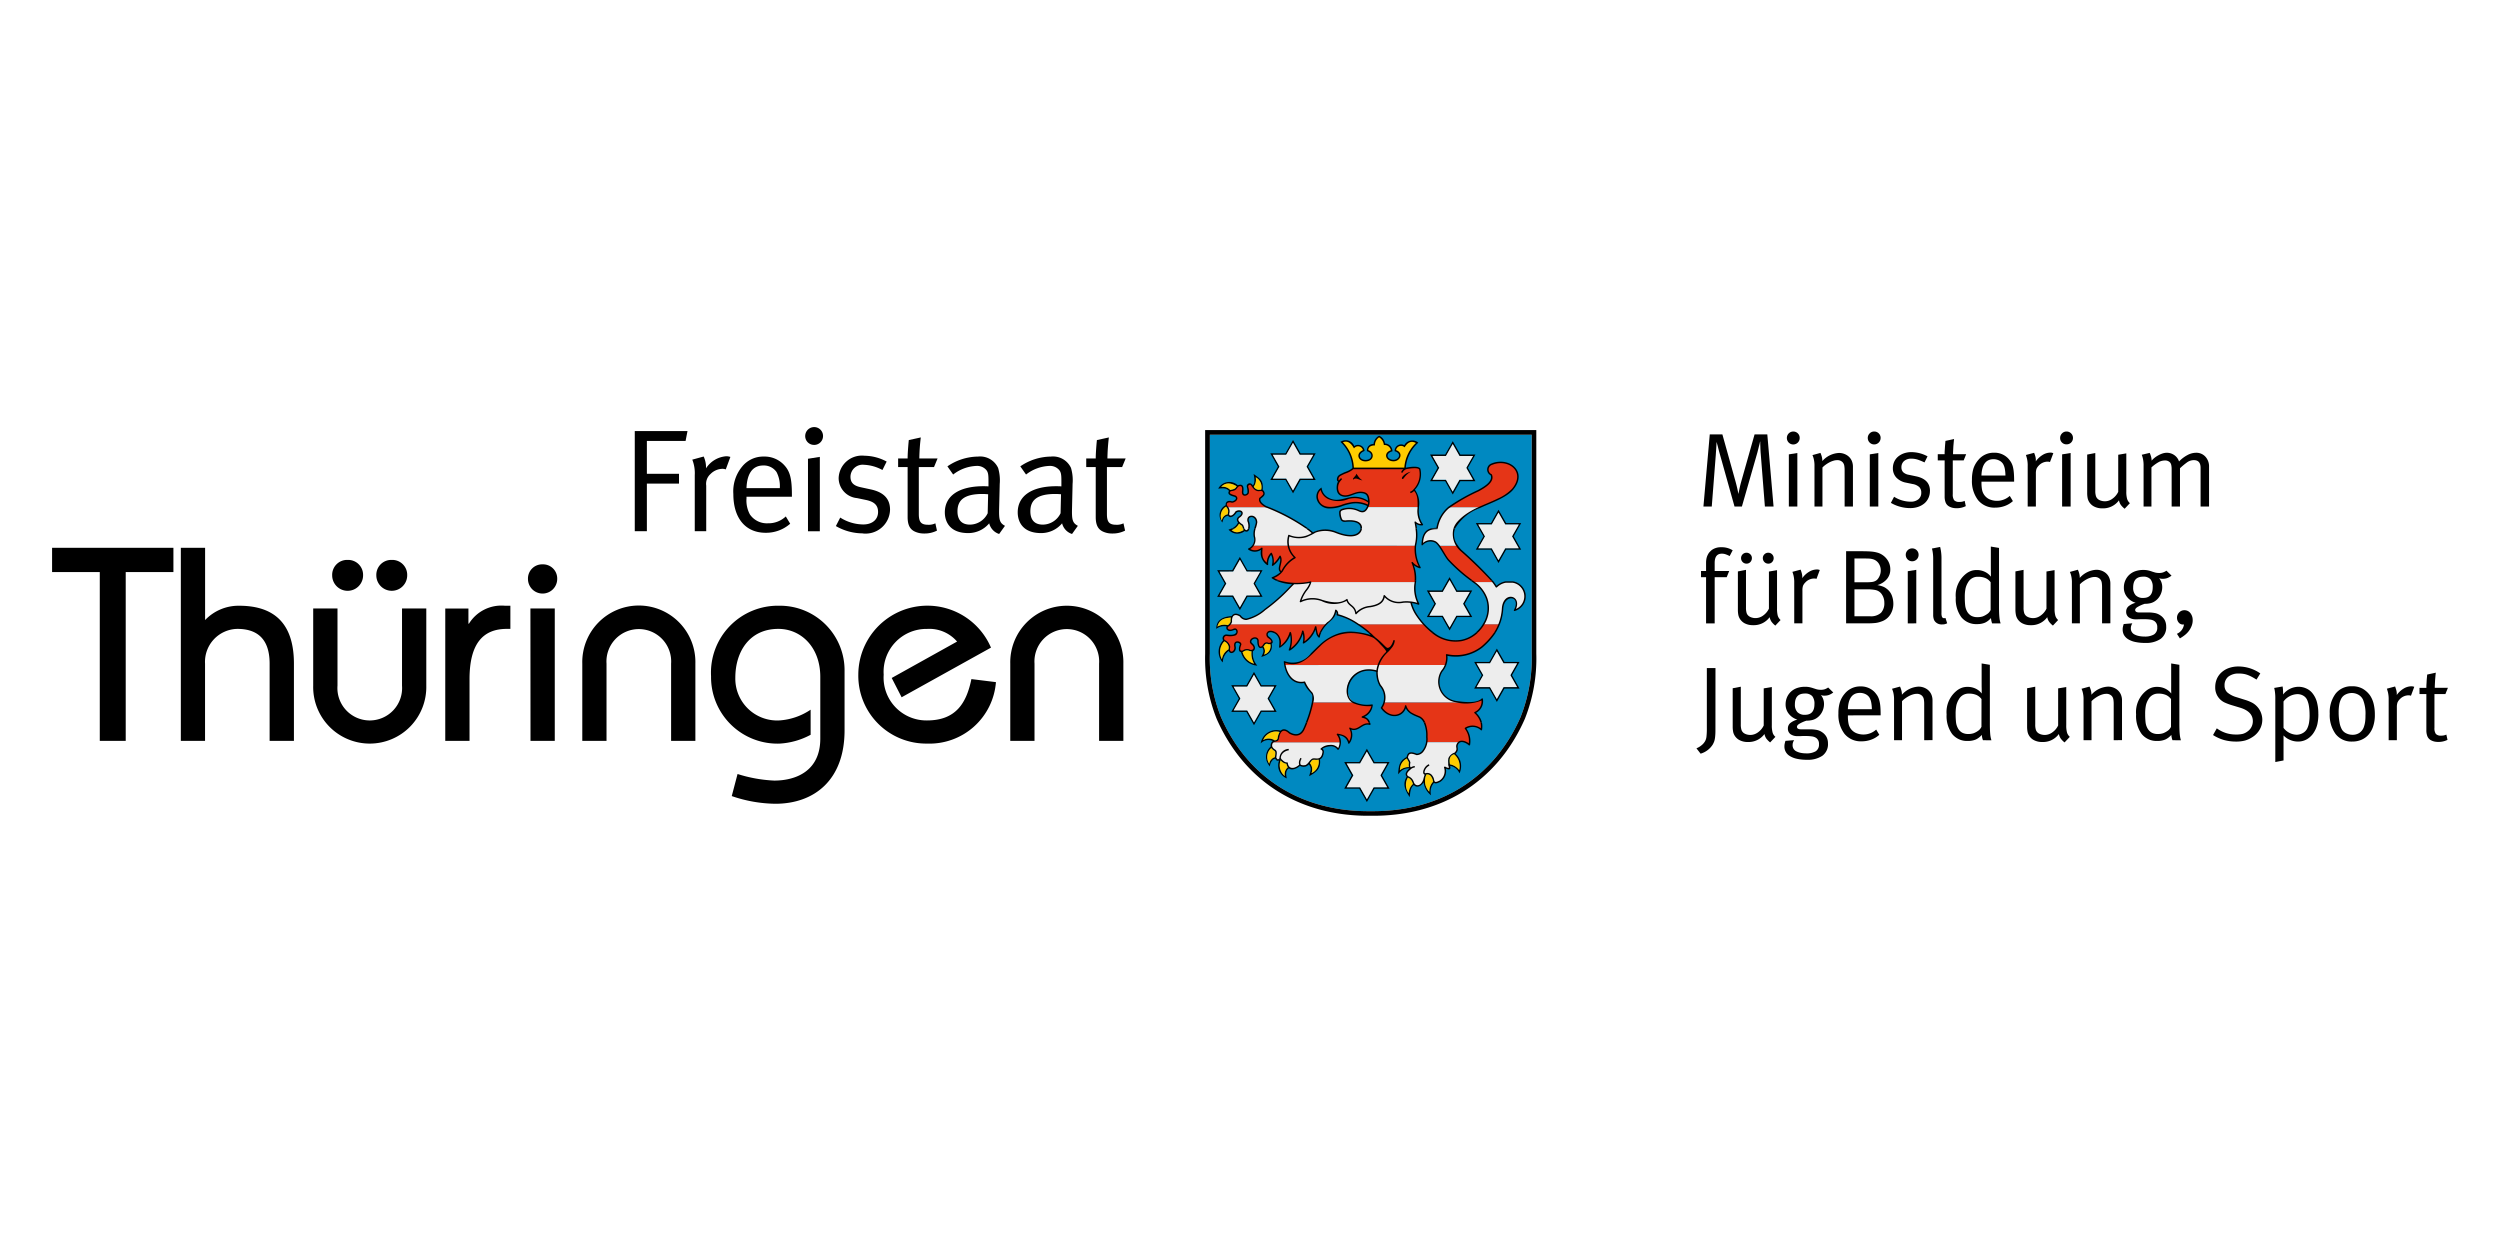 <svg xmlns="http://www.w3.org/2000/svg" xmlns:xlink="http://www.w3.org/1999/xlink" width="240" height="120" viewBox="0 0 240 120">
  <rect x="0" y="0" width="240" height="120" fill="#333333" stroke="none"/>
  <defs>
    <clipPath id="clip-KFW_Foerderer_Thueringen_TMBJS">
      <rect width="240" height="120"/>
    </clipPath>
  </defs>
  <g id="KFW_Foerderer_Thueringen_TMBJS" clip-path="url(#clip-KFW_Foerderer_Thueringen_TMBJS)">
    <rect width="240" height="120" fill="#fff"/>
    <g id="Gruppe_8" data-name="Gruppe 8" transform="translate(-5.289 -12)">
      <path id="Pfad_250" data-name="Pfad 250" d="M192.661,7.188l-.4-5.078c-.011-.107-.016-.227-.024-.357s-.008-.256-.013-.376-.008-.216-.008-.3-.005-.125-.005-.141a.708.708,0,0,0-.037.133c-.016.075-.037.165-.067.272s-.053.221-.085.339l-.085.339-1.482,5.168h-.709L188.37,2.273c-.1-.344-.173-.634-.232-.869-.059-.216-.1-.36-.109-.434,0,.027-.005.085-.013.171-.005.1-.011.219-.019.355s-.016.272-.027.408-.016.259-.024.36l-.384,4.926h-.8L187.37.263h1.21l1.263,4.523c.088.323.152.594.2.818s.069.349.077.381c.005-.024.029-.152.075-.373s.1-.472.176-.746l1.3-4.6h1.223l.6,6.925Z" transform="translate(-17.943 53.438)"/>
      <path id="Pfad_251" data-name="Pfad 251" d="M191,.778a.605.605,0,0,1-.176.44.614.614,0,0,1-1.053-.432.611.611,0,0,1,.176-.442.621.621,0,0,1,.877-.005.6.6,0,0,1,.176.44M189.96,7.359V2.354l.816-.133V7.359Z" transform="translate(-12.942 53.266)"/>
      <path id="Pfad_252" data-name="Pfad 252" d="M193.779,6.077v-3.4c0-.136,0-.248-.011-.336a1.938,1.938,0,0,0-.029-.221.692.692,0,0,0-.056-.155.973.973,0,0,0-.085-.128.689.689,0,0,0-.554-.211,1.211,1.211,0,0,0-.341.056,2.034,2.034,0,0,0-.371.149,3,3,0,0,0-.368.229,2.008,2.008,0,0,0-.314.272V6.077h-.765V2.2a2.66,2.66,0,0,0-.083-.744,1.939,1.939,0,0,0-.112-.315l.768-.211a2.229,2.229,0,0,1,.107.283,1.608,1.608,0,0,1,.075.5,2.274,2.274,0,0,1,1.586-.778,1.424,1.424,0,0,1,.746.2,1.2,1.2,0,0,1,.485.536,1.43,1.43,0,0,1,.12.584V6.077Z" transform="translate(-11.406 54.549)"/>
      <path id="Pfad_253" data-name="Pfad 253" d="M193.914.778a.608.608,0,0,1-.179.44.616.616,0,0,1-1.053-.432.6.6,0,0,1,.179-.442A.583.583,0,0,1,193.3.16a.593.593,0,0,1,.437.179.6.6,0,0,1,.179.44m-1.04,6.581V2.354l.818-.133V7.359Z" transform="translate(-8.087 53.266)"/>
      <path id="Pfad_254" data-name="Pfad 254" d="M197.263,4.629a1.57,1.57,0,0,1-.139.666,1.46,1.46,0,0,1-.386.52,1.906,1.906,0,0,1-.605.339,2.347,2.347,0,0,1-.77.12,3.634,3.634,0,0,1-.976-.136,3.487,3.487,0,0,1-.872-.368l.307-.586a2.992,2.992,0,0,0,1.591.474,1.141,1.141,0,0,0,.746-.232.782.782,0,0,0,.272-.637.73.73,0,0,0-.195-.538,1.247,1.247,0,0,0-.632-.288l-.626-.131a1.7,1.7,0,0,1-.949-.5,1.286,1.286,0,0,1-.323-.888,1.505,1.505,0,0,1,.131-.626,1.429,1.429,0,0,1,.368-.485,1.85,1.85,0,0,1,.565-.317A2.177,2.177,0,0,1,195.5.9a3.292,3.292,0,0,1,1.533.405l-.29.584a5.809,5.809,0,0,0-.632-.261,1.984,1.984,0,0,0-.632-.1,1.022,1.022,0,0,0-.693.224.768.768,0,0,0-.259.6.674.674,0,0,0,.163.469,1.035,1.035,0,0,0,.565.259l.666.141c.9.187,1.346.656,1.346,1.4" transform="translate(-6.701 54.504)"/>
      <path id="Pfad_255" data-name="Pfad 255" d="M197.689,2.48h-1.048V5.721a.947.947,0,0,0,.133.584.646.646,0,0,0,.512.163,1.094,1.094,0,0,0,.275-.027,1.029,1.029,0,0,0,.221-.075l.109.506a1.894,1.894,0,0,1-.888.2,1.633,1.633,0,0,1-.36-.035,1.285,1.285,0,0,1-.3-.107.769.769,0,0,1-.373-.373,1.553,1.553,0,0,1-.109-.626V2.48H195.2V1.885h.658c0-.109,0-.229.011-.36s.016-.259.024-.378.019-.232.027-.328.013-.165.019-.208l.829-.181c-.008.04-.016.112-.027.213s-.019.219-.032.352-.019.28-.027.434-.016.307-.016.456h1.261Z" transform="translate(-3.886 53.716)"/>
      <path id="Pfad_256" data-name="Pfad 256" d="M197.346,3.7v.123a3.659,3.659,0,0,0,.051.626,1.269,1.269,0,0,0,.181.474,1.253,1.253,0,0,0,.541.469,1.823,1.823,0,0,0,1.943-.328l.3.5a2.355,2.355,0,0,1-.776.466,2.648,2.648,0,0,1-.92.16,2.018,2.018,0,0,1-1.642-.712,2.985,2.985,0,0,1-.592-1.964,3.571,3.571,0,0,1,.141-1.074,2.4,2.4,0,0,1,.466-.821,1.889,1.889,0,0,1,1.5-.7,1.811,1.811,0,0,1,1.365.544,2.29,2.29,0,0,1,.272.355,1.81,1.81,0,0,1,.179.424,3.421,3.421,0,0,1,.093.565c.021.216.032.474.032.778V3.7Zm2.3-.594a3.655,3.655,0,0,0-.067-.677,1.458,1.458,0,0,0-.165-.442.913.913,0,0,0-.376-.323,1.191,1.191,0,0,0-.536-.123c-.73,0-1.119.522-1.159,1.565Z" transform="translate(-1.835 54.542)"/>
      <path id="Pfad_257" data-name="Pfad 257" d="M200.689,1.827a.664.664,0,0,0-.221-.037,1.164,1.164,0,0,0-.84.36,1.134,1.134,0,0,0-.232.328,1.381,1.381,0,0,0-.061.469V6.1h-.786V2.224a2.771,2.771,0,0,0-.077-.76c-.048-.176-.08-.277-.093-.315l.786-.208a2.877,2.877,0,0,1,.107.3,1.324,1.324,0,0,1,.053.52,2.261,2.261,0,0,1,.653-.613,1.465,1.465,0,0,1,.762-.227.509.509,0,0,1,.171.024.808.808,0,0,1,.1.029Z" transform="translate(1.398 54.529)"/>
      <path id="Pfad_258" data-name="Pfad 258" d="M200.842.778a.608.608,0,0,1-.179.44.593.593,0,0,1-.437.173.584.584,0,0,1-.437-.173.588.588,0,0,1-.179-.432.6.6,0,0,1,.179-.442.583.583,0,0,1,.437-.184.6.6,0,0,1,.437.179.6.6,0,0,1,.179.44M199.8,7.359V2.354l.818-.133V7.359Z" transform="translate(3.452 53.266)"/>
      <path id="Pfad_259" data-name="Pfad 259" d="M204.181,6.284a1.888,1.888,0,0,1-.373-.378,1.179,1.179,0,0,1-.173-.429,1.88,1.88,0,0,1-1.594.768,1.651,1.651,0,0,1-.824-.192,1.2,1.2,0,0,1-.5-.525,1.165,1.165,0,0,1-.1-.333,2.529,2.529,0,0,1-.032-.416V1.083l.778-.149V4.546a1.665,1.665,0,0,0,.067.541.637.637,0,0,0,.237.309.947.947,0,0,0,.283.125,1.2,1.2,0,0,0,1.058-.2,1.693,1.693,0,0,0,.557-.661V1.1l.776-.133V4.628a2.488,2.488,0,0,0,.077.712.9.9,0,0,0,.267.408Z" transform="translate(5.074 54.556)"/>
      <path id="Pfad_260" data-name="Pfad 260" d="M208.2,6.084V2.368q0-.736-.648-.736a1.119,1.119,0,0,0-.64.205,7.175,7.175,0,0,0-.69.573V6.084h-.8V2.509a1.912,1.912,0,0,0-.032-.384.624.624,0,0,0-.112-.261.638.638,0,0,0-.514-.2,1.259,1.259,0,0,0-.589.157,3.623,3.623,0,0,0-.693.509V6.084h-.754v-3.9a2.879,2.879,0,0,0-.077-.752,2.3,2.3,0,0,0-.1-.317l.765-.181a2.432,2.432,0,0,1,.107.285,1.535,1.535,0,0,1,.077.461,2.09,2.09,0,0,1,.291-.28,2.322,2.322,0,0,1,.371-.24,2.234,2.234,0,0,1,.4-.173,1.34,1.34,0,0,1,.4-.064,1.254,1.254,0,0,1,.7.216,1.169,1.169,0,0,1,.469.621,3.116,3.116,0,0,1,.8-.61,1.772,1.772,0,0,1,.821-.227,1.173,1.173,0,0,1,.912.378,1.384,1.384,0,0,1,.349.984v3.8Z" transform="translate(8.345 54.542)"/>
      <path id="Pfad_261" data-name="Pfad 261" d="M189.425,5.176a2.351,2.351,0,0,0-.344-.157,1.124,1.124,0,0,0-.405-.075q-.688,0-.688.888V6.61h1.394l-.24.594h-1.154v4.433h-.826V7.2h-.485V6.61h.485V5.823a1.98,1.98,0,0,1,.056-.488,1.488,1.488,0,0,1,.144-.347.92.92,0,0,1,.184-.243,1.461,1.461,0,0,1,.171-.157,1.474,1.474,0,0,1,.89-.261,1.979,1.979,0,0,1,1.109.293Z" transform="translate(-18.09 60.208)"/>
      <path id="Pfad_262" data-name="Pfad 262" d="M191.6,11.522a1.972,1.972,0,0,1-.373-.381,1.177,1.177,0,0,1-.171-.429,1.88,1.88,0,0,1-1.594.768,1.673,1.673,0,0,1-.824-.189,1.211,1.211,0,0,1-.5-.528,1.14,1.14,0,0,1-.1-.333,2.5,2.5,0,0,1-.032-.413V6.322l.778-.152V9.784a1.736,1.736,0,0,0,.064.538.634.634,0,0,0,.24.309.946.946,0,0,0,.283.125,1.169,1.169,0,0,0,.333.045,1.242,1.242,0,0,0,.725-.245,1.711,1.711,0,0,0,.557-.661V6.332l.778-.133V9.864a2.616,2.616,0,0,0,.072.712.929.929,0,0,0,.269.41Zm-2.25-6.482a.541.541,0,0,1-.144.378.487.487,0,0,1-.37.155.5.5,0,0,1-.373-.155.525.525,0,0,1-.152-.378.519.519,0,0,1,.517-.514.5.5,0,0,1,.371.152.489.489,0,0,1,.152.363m2.09,0a.532.532,0,0,1-.147.378.477.477,0,0,1-.368.155.5.5,0,0,1-.373-.155.525.525,0,0,1-.152-.378.489.489,0,0,1,.152-.363.5.5,0,0,1,.365-.152.5.5,0,0,1,.37.152.489.489,0,0,1,.152.363" transform="translate(-15.88 60.536)"/>
      <path id="Pfad_263" data-name="Pfad 263" d="M192.28,6.033A.653.653,0,0,0,192.059,6a1.142,1.142,0,0,0-.837.363,1.037,1.037,0,0,0-.234.328,1.365,1.365,0,0,0-.059.466V10.3h-.786V6.43a2.841,2.841,0,0,0-.077-.757c-.051-.176-.083-.28-.1-.315l.789-.211a3.1,3.1,0,0,1,.1.3,1.384,1.384,0,0,1,.056.52,2.144,2.144,0,0,1,.65-.61,1.466,1.466,0,0,1,.762-.227.533.533,0,0,1,.173.021c.053.013.085.024.1.029Z" transform="translate(-12.607 61.539)"/>
      <path id="Pfad_264" data-name="Pfad 264" d="M196.435,9.5a1.933,1.933,0,0,1-.283,1.034,1.586,1.586,0,0,1-.8.661c-.093.032-.187.064-.272.091a2.332,2.332,0,0,1-.312.067c-.125.016-.269.027-.44.035s-.387.008-.64.008H191.9V4.471h1c.347,0,.632,0,.856.005s.411.013.56.027a3.128,3.128,0,0,1,.37.051c.093.019.187.045.275.069a1.746,1.746,0,0,1,.858.616,1.585,1.585,0,0,1,.323.97,1.409,1.409,0,0,1-.323.933,1.908,1.908,0,0,1-.917.581,2.944,2.944,0,0,1,.528.141,1.345,1.345,0,0,1,.378.221,1.421,1.421,0,0,1,.485.648,2.219,2.219,0,0,1,.141.768m-1.21-3.183a1.165,1.165,0,0,0-.219-.706.985.985,0,0,0-.568-.381,1.434,1.434,0,0,0-.32-.051c-.117-.008-.264-.011-.437-.011H192.7V7.451h1.2a3.975,3.975,0,0,0,.48-.027.929.929,0,0,0,.333-.1.686.686,0,0,0,.229-.187,1.443,1.443,0,0,0,.171-.288,1.305,1.305,0,0,0,.112-.536m.344,3.111a1.4,1.4,0,0,0-.232-.8.962.962,0,0,0-.608-.424,2.949,2.949,0,0,0-.341-.051,4.053,4.053,0,0,0-.464-.021H192.7v2.586h1.474a1.43,1.43,0,0,0,1.08-.336,1.344,1.344,0,0,0,.315-.957" transform="translate(-9.384 60.446)"/>
      <path id="Pfad_265" data-name="Pfad 265" d="M195.282,4.985a.608.608,0,0,1-.179.44.616.616,0,0,1-1.053-.432.6.6,0,0,1,.179-.442.581.581,0,0,1,.437-.181.591.591,0,0,1,.437.176.6.6,0,0,1,.179.44m-1.039,6.581V6.56l.818-.133v5.139Z" transform="translate(-5.808 60.277)"/>
      <path id="Pfad_266" data-name="Pfad 266" d="M196.457,11.646a1.111,1.111,0,0,1-.248.091,1.282,1.282,0,0,1-.259.021.817.817,0,0,1-.592-.213.668.668,0,0,1-.184-.277,1.331,1.331,0,0,1-.061-.44V5.5a4.111,4.111,0,0,0-.051-.709,2.589,2.589,0,0,0-.069-.32l.786-.152c.013.043.04.165.077.368a4.864,4.864,0,0,1,.053.824v5.139a.94.94,0,0,0,.056.4.232.232,0,0,0,.227.107.562.562,0,0,0,.1-.019Z" transform="translate(-4.238 60.188)"/>
      <path id="Pfad_267" data-name="Pfad 267" d="M199.344,11.675a1.248,1.248,0,0,1-.061-.192,2.038,2.038,0,0,1-.051-.323,1.675,1.675,0,0,1-.578.448,1.866,1.866,0,0,1-.752.136,1.833,1.833,0,0,1-1.517-.666,2.934,2.934,0,0,1-.533-1.877,2.626,2.626,0,0,1,1.04-2.332,1.716,1.716,0,0,1,.469-.243,1.631,1.631,0,0,1,.5-.072,1.789,1.789,0,0,1,.778.168,1.555,1.555,0,0,1,.584.469c0-.04,0-.139,0-.3s-.005-.317-.005-.48V4.3l.786.131v5.614c0,.437.011.781.035,1.029a2.677,2.677,0,0,0,.117.6ZM199.2,7.727a1.2,1.2,0,0,0-.48-.394,1.784,1.784,0,0,0-.741-.131,1.038,1.038,0,0,0-.941.525,1.945,1.945,0,0,0-.251.605,3.968,3.968,0,0,0-.069.848,7.007,7.007,0,0,0,.037.768,1.609,1.609,0,0,0,.163.546,1.1,1.1,0,0,0,.416.448,1.189,1.189,0,0,0,.594.136,1.6,1.6,0,0,0,.52-.075,1.978,1.978,0,0,0,.45-.248.741.741,0,0,0,.2-.2.937.937,0,0,0,.1-.165Z" transform="translate(-2.809 60.17)"/>
      <path id="Pfad_268" data-name="Pfad 268" d="M201.6,10.492a1.887,1.887,0,0,1-.373-.378,1.178,1.178,0,0,1-.173-.429,1.88,1.88,0,0,1-1.594.768,1.651,1.651,0,0,1-.824-.192,1.2,1.2,0,0,1-.5-.525,1.166,1.166,0,0,1-.1-.333A2.529,2.529,0,0,1,198,8.986V5.291l.781-.149V8.754a1.679,1.679,0,0,0,.064.541.637.637,0,0,0,.237.309.946.946,0,0,0,.283.125,1.2,1.2,0,0,0,1.058-.2,1.693,1.693,0,0,0,.557-.661V5.3l.778-.133V8.836a2.506,2.506,0,0,0,.075.712.88.88,0,0,0,.267.408Z" transform="translate(0.77 61.564)"/>
      <path id="Pfad_269" data-name="Pfad 269" d="M203.051,10.285v-3.4c0-.136,0-.248-.011-.333a1.482,1.482,0,0,0-.029-.224.7.7,0,0,0-.056-.155.974.974,0,0,0-.085-.128.689.689,0,0,0-.554-.211,1.226,1.226,0,0,0-.341.056,2.035,2.035,0,0,0-.371.149,3,3,0,0,0-.368.229,2.011,2.011,0,0,0-.315.272v3.745h-.765V6.409a2.667,2.667,0,0,0-.083-.746,1.945,1.945,0,0,0-.112-.315l.768-.211a2.225,2.225,0,0,1,.107.283,1.609,1.609,0,0,1,.075.5,2.274,2.274,0,0,1,1.586-.778,1.424,1.424,0,0,1,.746.2,1.2,1.2,0,0,1,.485.536,1.43,1.43,0,0,1,.12.584v3.817Z" transform="translate(4.036 61.557)"/>
      <path id="Pfad_270" data-name="Pfad 270" d="M206.549,5.69a1.672,1.672,0,0,1-.424.24,1.346,1.346,0,0,1-.424.064.836.836,0,0,1-.344-.061,1.352,1.352,0,0,1,.3.858,1.65,1.65,0,0,1-.2.794,1.534,1.534,0,0,1-.549.589,1.271,1.271,0,0,1-.429.171,2.347,2.347,0,0,1-.506.051,3.26,3.26,0,0,0-.714.32c-.131.091-.2.179-.2.267,0,.163.133.243.4.243h.81a3.37,3.37,0,0,1,.712.061,1.37,1.37,0,0,1,.5.221,1.255,1.255,0,0,1,.424.469,1.316,1.316,0,0,1,.131.589,1.372,1.372,0,0,1-.538,1.2,2.475,2.475,0,0,1-1.458.384,4.359,4.359,0,0,1-1.01-.1,2.073,2.073,0,0,1-.672-.272,1.128,1.128,0,0,1-.379-.4,1.1,1.1,0,0,1-.12-.506,1.161,1.161,0,0,1,.024-.261,2.094,2.094,0,0,1,.077-.275l.829-.069a.841.841,0,0,0-.1.208.737.737,0,0,0-.045.245.639.639,0,0,0,.293.586,1.5,1.5,0,0,0,.45.173,2.578,2.578,0,0,0,.568.059,1.712,1.712,0,0,0,.906-.2.743.743,0,0,0,.317-.677.675.675,0,0,0-.274-.608.938.938,0,0,0-.378-.141,4.121,4.121,0,0,0-.608-.04h-.195c-.069,0-.139,0-.213.005s-.144.005-.211.005h-.16a1.133,1.133,0,0,1-.7-.192.644.644,0,0,1-.245-.536.679.679,0,0,1,.2-.5,1.762,1.762,0,0,1,.709-.357,1.645,1.645,0,0,1-.821-.557,1.4,1.4,0,0,1-.309-.9,1.669,1.669,0,0,1,.139-.688,1.634,1.634,0,0,1,.376-.538,1.662,1.662,0,0,1,.589-.349,2.262,2.262,0,0,1,.754-.12,2,2,0,0,1,.474.045c.128.029.243.061.349.1s.211.067.317.1a1.529,1.529,0,0,0,.394.045,1.133,1.133,0,0,0,.357-.051,1.344,1.344,0,0,0,.339-.171ZM204.742,6.8a1.137,1.137,0,0,0-.213-.762.894.894,0,0,0-.717-.248c-.632,0-.946.349-.946,1.04a1.053,1.053,0,0,0,.24.744.964.964,0,0,0,.728.256c.608,0,.909-.344.909-1.029" transform="translate(7.207 61.571)"/>
      <path id="Pfad_271" data-name="Pfad 271" d="M205.331,7.566a1.451,1.451,0,0,1-.1.53,2.089,2.089,0,0,1-.283.509,2.176,2.176,0,0,1-.384.384,3.822,3.822,0,0,1-.464.312l-.283-.442a1.133,1.133,0,0,0,.677-.9.19.19,0,0,1-.061.008h-.051a.506.506,0,0,1-.395-.189.7.7,0,0,1-.163-.456.717.717,0,0,1,.208-.514.679.679,0,0,1,.5-.213.715.715,0,0,1,.576.275,1.072,1.072,0,0,1,.221.7" transform="translate(10.457 63.986)"/>
      <path id="Pfad_272" data-name="Pfad 272" d="M188.337,14.423c0,.221,0,.41-.008.565s-.019.293-.037.413a1.693,1.693,0,0,1-.075.323,2.271,2.271,0,0,1-.131.285,2.047,2.047,0,0,1-1.173.888l-.4-.514a1.788,1.788,0,0,0,.5-.3,1.338,1.338,0,0,0,.328-.381,1.152,1.152,0,0,0,.136-.45,6.87,6.87,0,0,0,.035-.813V8.679h.829Z" transform="translate(-18.366 67.455)"/>
      <path id="Pfad_273" data-name="Pfad 273" d="M191.411,14.7a2.05,2.05,0,0,1-.373-.379,1.178,1.178,0,0,1-.171-.429,1.883,1.883,0,0,1-1.594.768,1.644,1.644,0,0,1-.824-.192,1.183,1.183,0,0,1-.5-.525,1.017,1.017,0,0,1-.1-.333,2.527,2.527,0,0,1-.032-.416V9.5l.778-.149v3.612a1.665,1.665,0,0,0,.067.541.631.631,0,0,0,.235.309,1.011,1.011,0,0,0,.283.125,1.276,1.276,0,0,0,.336.045,1.252,1.252,0,0,0,.725-.248,1.686,1.686,0,0,0,.554-.661V9.513l.778-.133v3.665a2.487,2.487,0,0,0,.077.712.86.86,0,0,0,.267.408Z" transform="translate(-16.189 68.572)"/>
      <path id="Pfad_274" data-name="Pfad 274" d="M194.366,9.9a1.672,1.672,0,0,1-.424.24,1.334,1.334,0,0,1-.424.064.822.822,0,0,1-.341-.061,1.349,1.349,0,0,1,.3.858,1.648,1.648,0,0,1-.2.794,1.556,1.556,0,0,1-.549.589,1.316,1.316,0,0,1-.429.171,2.38,2.38,0,0,1-.512.051,3.352,3.352,0,0,0-.712.32c-.131.091-.195.179-.195.267,0,.163.133.243.4.243h.808a3.335,3.335,0,0,1,.712.061,1.351,1.351,0,0,1,.5.221,1.263,1.263,0,0,1,.426.469,1.317,1.317,0,0,1,.131.589,1.367,1.367,0,0,1-.541,1.2,2.469,2.469,0,0,1-1.458.384,4.334,4.334,0,0,1-1.008-.1,2.116,2.116,0,0,1-.674-.272,1.039,1.039,0,0,1-.5-.909,1.159,1.159,0,0,1,.027-.261,2.5,2.5,0,0,1,.072-.275l.832-.069a.949.949,0,0,0-.1.208.67.67,0,0,0-.043.245.637.637,0,0,0,.291.586,1.557,1.557,0,0,0,.451.173,2.6,2.6,0,0,0,.57.059,1.708,1.708,0,0,0,.9-.2.738.738,0,0,0,.317-.677.68.68,0,0,0-.272-.608.966.966,0,0,0-.381-.141,4.067,4.067,0,0,0-.608-.04h-.192c-.069,0-.139,0-.213.005s-.144.005-.213.005h-.16a1.133,1.133,0,0,1-.7-.192.644.644,0,0,1-.245-.536.679.679,0,0,1,.2-.5,1.777,1.777,0,0,1,.712-.357,1.64,1.64,0,0,1-.824-.557,1.416,1.416,0,0,1-.307-.9,1.712,1.712,0,0,1,.136-.688,1.6,1.6,0,0,1,.378-.538,1.675,1.675,0,0,1,.586-.349,2.278,2.278,0,0,1,.757-.12,1.992,1.992,0,0,1,.472.045,3.579,3.579,0,0,1,.349.1c.1.032.211.067.317.1a1.529,1.529,0,0,0,.395.045,1.151,1.151,0,0,0,.36-.051,1.376,1.376,0,0,0,.336-.171Zm-1.807,1.112a1.152,1.152,0,0,0-.211-.762.9.9,0,0,0-.72-.248c-.629,0-.946.349-.946,1.04a1.041,1.041,0,0,0,.243.744.956.956,0,0,0,.728.256q.908,0,.906-1.029" transform="translate(-13.083 68.579)"/>
      <path id="Pfad_275" data-name="Pfad 275" d="M192.533,12.117v.123a3.39,3.39,0,0,0,.053.626,1.311,1.311,0,0,0,.179.474,1.26,1.26,0,0,0,.544.469,1.819,1.819,0,0,0,1.94-.328l.3.5a2.292,2.292,0,0,1-.773.464,2.614,2.614,0,0,1-.922.163,2.021,2.021,0,0,1-1.642-.712,3,3,0,0,1-.589-1.964,3.488,3.488,0,0,1,.141-1.074,2.391,2.391,0,0,1,.464-.821,1.9,1.9,0,0,1,1.506-.7,1.813,1.813,0,0,1,1.362.544,2.671,2.671,0,0,1,.272.355,1.7,1.7,0,0,1,.176.424,3.146,3.146,0,0,1,.1.565c.021.216.032.474.032.778v.109Zm2.3-.594a3.444,3.444,0,0,0-.067-.677,1.393,1.393,0,0,0-.165-.442.907.907,0,0,0-.373-.323,1.2,1.2,0,0,0-.538-.123q-1.1,0-1.16,1.565Z" transform="translate(-9.846 68.559)"/>
      <path id="Pfad_276" data-name="Pfad 276" d="M196.645,14.493v-3.4c0-.136,0-.248-.011-.333a1.926,1.926,0,0,0-.029-.224.851.851,0,0,0-.056-.155,1.307,1.307,0,0,0-.085-.128.693.693,0,0,0-.554-.211,1.21,1.21,0,0,0-.341.056,1.96,1.96,0,0,0-.371.149,3.028,3.028,0,0,0-.37.229,1.984,1.984,0,0,0-.312.272v3.745h-.765V10.617a2.77,2.77,0,0,0-.083-.746,2.711,2.711,0,0,0-.112-.315l.768-.211a2.054,2.054,0,0,1,.107.283,1.609,1.609,0,0,1,.075.5,2.274,2.274,0,0,1,1.586-.778,1.431,1.431,0,0,1,.746.2,1.2,1.2,0,0,1,.485.536,1.431,1.431,0,0,1,.12.584v3.817Z" transform="translate(-6.633 68.566)"/>
      <path id="Pfad_277" data-name="Pfad 277" d="M199.014,15.883a1.49,1.49,0,0,1-.064-.192,2.044,2.044,0,0,1-.051-.323,1.652,1.652,0,0,1-.578.448,1.866,1.866,0,0,1-.752.136,1.828,1.828,0,0,1-1.514-.666,2.918,2.918,0,0,1-.533-1.877,2.631,2.631,0,0,1,1.037-2.332,1.73,1.73,0,0,1,.472-.243,1.632,1.632,0,0,1,.5-.072,1.8,1.8,0,0,1,.778.168,1.6,1.6,0,0,1,.584.469c0-.04,0-.139,0-.3s-.008-.317-.008-.48V8.513l.789.131v5.614c0,.437.011.781.035,1.029a2.528,2.528,0,0,0,.117.6Zm-.141-3.948a1.242,1.242,0,0,0-.48-.394,1.8,1.8,0,0,0-.744-.131,1.037,1.037,0,0,0-.938.525,2.018,2.018,0,0,0-.253.605,4.147,4.147,0,0,0-.069.848,7,7,0,0,0,.037.768,1.61,1.61,0,0,0,.165.546,1.078,1.078,0,0,0,.413.448,1.188,1.188,0,0,0,.594.136,1.579,1.579,0,0,0,.52-.075,1.925,1.925,0,0,0,.45-.248.752.752,0,0,0,.2-.2,1.464,1.464,0,0,0,.1-.165Z" transform="translate(-3.359 67.178)"/>
      <path id="Pfad_278" data-name="Pfad 278" d="M202.017,14.7a1.887,1.887,0,0,1-.373-.379,1.18,1.18,0,0,1-.173-.429,1.88,1.88,0,0,1-1.594.768,1.658,1.658,0,0,1-.824-.192,1.2,1.2,0,0,1-.5-.525,1.165,1.165,0,0,1-.1-.333,2.539,2.539,0,0,1-.032-.416V9.5l.781-.149v3.612a1.677,1.677,0,0,0,.064.541.637.637,0,0,0,.237.309.946.946,0,0,0,.283.125,1.262,1.262,0,0,0,.336.045,1.244,1.244,0,0,0,.722-.248,1.692,1.692,0,0,0,.557-.661V9.513l.778-.133v3.665a2.5,2.5,0,0,0,.075.712.9.9,0,0,0,.267.408Z" transform="translate(1.47 68.572)"/>
      <path id="Pfad_279" data-name="Pfad 279" d="M203.47,14.493v-3.4c0-.136,0-.248-.011-.333a1.47,1.47,0,0,0-.029-.224.693.693,0,0,0-.056-.155.768.768,0,0,0-.085-.128.689.689,0,0,0-.554-.211,1.226,1.226,0,0,0-.341.056,2.034,2.034,0,0,0-.371.149,3,3,0,0,0-.368.229,2.01,2.01,0,0,0-.314.272v3.745h-.765V10.617a2.667,2.667,0,0,0-.083-.746,1.931,1.931,0,0,0-.112-.315l.768-.211a2.058,2.058,0,0,1,.107.283,1.537,1.537,0,0,1,.075.5,2.274,2.274,0,0,1,1.586-.778,1.424,1.424,0,0,1,.746.2,1.2,1.2,0,0,1,.485.536,1.43,1.43,0,0,1,.12.584v3.817Z" transform="translate(4.734 68.566)"/>
      <path id="Pfad_280" data-name="Pfad 280" d="M205.841,15.883a1.254,1.254,0,0,1-.061-.192,1.77,1.77,0,0,1-.051-.323,1.659,1.659,0,0,1-.581.448,1.853,1.853,0,0,1-.749.136,1.833,1.833,0,0,1-1.517-.666,2.935,2.935,0,0,1-.536-1.877,2.627,2.627,0,0,1,1.042-2.332,1.716,1.716,0,0,1,.469-.243,1.631,1.631,0,0,1,.5-.072,1.789,1.789,0,0,1,.778.168,1.576,1.576,0,0,1,.584.469c0-.04,0-.139-.005-.3s0-.317,0-.48V8.513l.786.131v5.614c0,.437.011.781.035,1.029a2.691,2.691,0,0,0,.115.6Zm-.141-3.948a1.2,1.2,0,0,0-.48-.394,1.792,1.792,0,0,0-.741-.131,1.038,1.038,0,0,0-.941.525,1.943,1.943,0,0,0-.251.605,3.967,3.967,0,0,0-.069.848,6.375,6.375,0,0,0,.037.768,1.553,1.553,0,0,0,.163.546,1.1,1.1,0,0,0,.416.448,1.181,1.181,0,0,0,.594.136,1.6,1.6,0,0,0,.52-.075,1.978,1.978,0,0,0,.45-.248.741.741,0,0,0,.2-.2.938.938,0,0,0,.1-.165Z" transform="translate(8.008 67.178)"/>
      <path id="Pfad_281" data-name="Pfad 281" d="M209.85,13.741a1.886,1.886,0,0,1-.248.93,2.041,2.041,0,0,1-.712.736,2.566,2.566,0,0,1-.7.323,3.254,3.254,0,0,1-.853.1,4.378,4.378,0,0,1-1.162-.149,4.1,4.1,0,0,1-1.055-.477l.362-.645a3.1,3.1,0,0,0,.885.453,3.151,3.151,0,0,0,.97.141,2.6,2.6,0,0,0,.64-.064,1.37,1.37,0,0,0,.464-.237,1.183,1.183,0,0,0,.5-.989q0-.92-1.245-1.293l-.7-.211a5.515,5.515,0,0,1-.752-.275,1.578,1.578,0,0,1-.914-1.474,2.031,2.031,0,0,1,.16-.808,1.807,1.807,0,0,1,.458-.626,2.08,2.08,0,0,1,.7-.408,2.728,2.728,0,0,1,.92-.147,3.678,3.678,0,0,1,2.09.666l-.365.594q-.248-.16-.464-.272a3.148,3.148,0,0,0-.408-.181,1.952,1.952,0,0,0-.395-.1,2.6,2.6,0,0,0-.418-.029,1.564,1.564,0,0,0-1.021.3,1.038,1.038,0,0,0-.36.837.881.881,0,0,0,.267.677,2.373,2.373,0,0,0,.882.456l.8.251a3.854,3.854,0,0,1,.738.3,1.874,1.874,0,0,1,.482.4,1.784,1.784,0,0,1,.336.57,1.943,1.943,0,0,1,.12.65" transform="translate(12.62 67.361)"/>
      <path id="Pfad_282" data-name="Pfad 282" d="M211.561,11.975a4.294,4.294,0,0,1-.1,1,2.492,2.492,0,0,1-.307.738,1.986,1.986,0,0,1-.666.68,1.677,1.677,0,0,1-.888.237,1.886,1.886,0,0,1-.754-.157,1.8,1.8,0,0,1-.629-.429v2.4l-.789.152V10.563a4.646,4.646,0,0,0-.045-.773,2.3,2.3,0,0,0-.064-.307l.808-.141c.005.019.016.091.029.211a4.82,4.82,0,0,1,.021.557,1.892,1.892,0,0,1,1.482-.738,1.774,1.774,0,0,1,.744.163A1.558,1.558,0,0,1,211,10a2.326,2.326,0,0,1,.418.826,4.225,4.225,0,0,1,.139,1.151m-.84.1a5.324,5.324,0,0,0-.059-.832,2.312,2.312,0,0,0-.173-.61.9.9,0,0,0-.373-.41,1.105,1.105,0,0,0-.554-.147,1.726,1.726,0,0,0-1.343.706v2.535a1.646,1.646,0,0,0,1.231.656,1.216,1.216,0,0,0,.64-.171,1.013,1.013,0,0,0,.419-.456,2.028,2.028,0,0,0,.163-.544,4.4,4.4,0,0,0,.051-.728" transform="translate(16.291 68.559)"/>
      <path id="Pfad_283" data-name="Pfad 283" d="M213.652,12.079a3.416,3.416,0,0,1-.163,1.106,2.267,2.267,0,0,1-.448.8,1.885,1.885,0,0,1-.682.49,2.183,2.183,0,0,1-.866.168,1.925,1.925,0,0,1-1.607-.72,3.083,3.083,0,0,1-.565-1.956,2.971,2.971,0,0,1,.57-1.932,1.912,1.912,0,0,1,1.57-.7,1.989,1.989,0,0,1,1.05.253,2.281,2.281,0,0,1,.677.626,2.459,2.459,0,0,1,.346.8,4.227,4.227,0,0,1,.117,1.069m-.9.061a3.618,3.618,0,0,0-.232-1.514,1.072,1.072,0,0,0-.461-.49,1.29,1.29,0,0,0-.608-.157,1.347,1.347,0,0,0-.618.147.918.918,0,0,0-.41.4,1.915,1.915,0,0,0-.184.544,4.184,4.184,0,0,0-.061.77,5.2,5.2,0,0,0,.085.973,2.079,2.079,0,0,0,.229.672.963.963,0,0,0,.418.368,1.346,1.346,0,0,0,.6.136,1.158,1.158,0,0,0,.677-.195,1.136,1.136,0,0,0,.413-.562,2.624,2.624,0,0,0,.117-.474,4.349,4.349,0,0,0,.035-.616" transform="translate(19.623 68.546)"/>
      <path id="Pfad_284" data-name="Pfad 284" d="M213.69,10.244a.614.614,0,0,0-.221-.04,1.152,1.152,0,0,0-.84.363,1.067,1.067,0,0,0-.232.328,1.381,1.381,0,0,0-.061.469v3.151h-.786V10.638a2.859,2.859,0,0,0-.077-.757c-.051-.176-.08-.28-.093-.315l.786-.211a3.114,3.114,0,0,1,.1.3,1.329,1.329,0,0,1,.059.52,2.177,2.177,0,0,1,.65-.61,1.459,1.459,0,0,1,.762-.227.587.587,0,0,1,.171.021.808.808,0,0,1,.1.029Z" transform="translate(23.051 68.547)"/>
      <path id="Pfad_285" data-name="Pfad 285" d="M215.038,10.9h-1.05v3.241a.944.944,0,0,0,.136.584.646.646,0,0,0,.512.163,1.094,1.094,0,0,0,.275-.027,1.011,1.011,0,0,0,.219-.075l.112.506a1.9,1.9,0,0,1-.888.2,1.632,1.632,0,0,1-.36-.035,1.286,1.286,0,0,1-.3-.107.759.759,0,0,1-.373-.373,1.51,1.51,0,0,1-.109-.626V10.9h-.658V10.3h.658c0-.109,0-.229.011-.36s.013-.259.021-.379.021-.232.029-.328.013-.165.019-.208l.829-.181c-.008.04-.016.112-.027.213s-.019.219-.032.352-.019.28-.027.434-.016.307-.016.456h1.261Z" transform="translate(25.008 67.733)"/>
      <path id="Pfad_286" data-name="Pfad 286" d="M198.82,27.375a15.318,15.318,0,0,0,1.069-6.083V.275h-30.9V21.3a15.2,15.2,0,0,0,1.066,6.077c2.668,6.056,7.994,9.119,14.372,9.039,6.384.08,11.728-2.985,14.4-9.039" transform="translate(-47.556 53.458)" fill="#0089c1"/>
      <path id="Pfad_287" data-name="Pfad 287" d="M199.1,27.653a15.335,15.335,0,0,0,1.069-6.083V.553h-30.9V21.576a15.213,15.213,0,0,0,1.066,6.077c2.668,6.059,7.994,9.119,14.375,9.039,6.381.08,11.725-2.985,14.394-9.039m.405.179c-2.743,6.235-8.252,9.388-14.8,9.3-6.541.085-12.037-3.068-14.785-9.3a15.73,15.73,0,0,1-1.106-6.251V.108h31.791V21.581a15.636,15.636,0,0,1-1.1,6.251" transform="translate(-47.835 53.18)"/>
      <path id="Pfad_288" data-name="Pfad 288" d="M181.038,4.205l-.65-1.138.65-1.141h-1.3L179.1.788l-.65,1.138h-1.29l.648,1.141-.648,1.138h1.29l.65,1.141.645-1.141Zm.237.141h-1.45L179.1,5.626l-.728-1.279h-1.453l.725-1.279-.725-1.279h1.453L179.1.508l.728,1.279h1.45l-.728,1.279Z" transform="translate(-34.345 53.846)"/>
      <path id="Pfad_289" data-name="Pfad 289" d="M180.889,4.033h-1.3l-.648,1.141L178.3,4.033h-1.293l.65-1.141-.65-1.138H178.3l.648-1.141.648,1.141h1.3l-.648,1.138Z" transform="translate(-34.198 54.021)" fill="#ededed"/>
      <path id="Pfad_290" data-name="Pfad 290" d="M182.687,6.671l-.648-1.138.648-1.138h-1.3l-.648-1.141L180.1,4.4h-1.29l.648,1.138-.648,1.138h1.29l.648,1.143.648-1.143Zm.235.141h-1.45l-.728,1.282-.722-1.282h-1.455l.73-1.279-.73-1.279h1.455l.722-1.277.728,1.277h1.45L182.2,5.533Z" transform="translate(-31.599 57.958)"/>
      <path id="Pfad_291" data-name="Pfad 291" d="M182.536,6.5h-1.3l-.648,1.141L179.951,6.5h-1.3l.648-1.141-.648-1.138h1.3l.642-1.138.648,1.138h1.3l-.648,1.138Z" transform="translate(-31.45 58.132)" fill="#ededed"/>
      <path id="Pfad_292" data-name="Pfad 292" d="M180.923,9.1l-.648-1.141.648-1.138h-1.29l-.648-1.138-.648,1.138h-1.29l.642,1.138L177.047,9.1h1.29l.648,1.141.648-1.141Zm.24.139H179.71l-.725,1.282-.728-1.282H176.8l.73-1.279-.73-1.279h1.455l.728-1.277.725,1.277h1.453l-.725,1.279Z" transform="translate(-34.536 62.002)"/>
      <path id="Pfad_293" data-name="Pfad 293" d="M180.769,8.93h-1.29l-.645,1.138-.65-1.138h-1.29l.642-1.143-.642-1.138h1.29l.65-1.138.645,1.138h1.29l-.648,1.138Z" transform="translate(-34.385 62.177)" fill="#ededed"/>
      <path id="Pfad_294" data-name="Pfad 294" d="M182.623,11.675l-.642-1.141.642-1.138H181.33l-.645-1.141L180.04,9.4h-1.3l.645,1.138-.645,1.141h1.3l.645,1.141.645-1.141Zm.24.141h-1.45l-.728,1.282-.725-1.282h-1.453l.728-1.282-.728-1.277h1.453l.725-1.279.728,1.279h1.45l-.725,1.277Z" transform="translate(-31.697 66.287)"/>
      <path id="Pfad_295" data-name="Pfad 295" d="M182.476,11.5h-1.3l-.645,1.141-.65-1.141h-1.29l.648-1.141-.648-1.138h1.29l.65-1.141.645,1.141h1.3l-.645,1.138Z" transform="translate(-31.55 66.461)" fill="#ededed"/>
      <path id="Pfad_296" data-name="Pfad 296" d="M177.943,15.28l-.642-1.138L177.943,13h-1.29L176,11.861,175.354,13h-1.287l.642,1.141-.642,1.138h1.287l.65,1.143.648-1.143Zm.24.141H176.73L176,16.7l-.73-1.282h-1.447l.722-1.279-.722-1.279h1.447l.73-1.277.725,1.277h1.453l-.725,1.279Z" transform="translate(-39.491 72.296)"/>
      <path id="Pfad_297" data-name="Pfad 297" d="M177.794,15.109H176.5l-.648,1.141-.65-1.141h-1.287l.645-1.141-.645-1.141H175.2l.65-1.138.648,1.138h1.293l-.645,1.141Z" transform="translate(-39.343 72.468)" fill="#ededed"/>
      <path id="Pfad_298" data-name="Pfad 298" d="M173.876,12.514l-.642-1.138.642-1.138h-1.29L171.938,9.1l-.648,1.141H170l.648,1.138L170,12.514h1.3l.648,1.143.648-1.143Zm.24.141h-1.455l-.722,1.279-.725-1.279h-1.455l.728-1.279-.728-1.279h1.455l.725-1.279.722,1.279h1.455l-.725,1.279Z" transform="translate(-46.268 67.685)"/>
      <path id="Pfad_299" data-name="Pfad 299" d="M173.73,12.341h-1.293l-.648,1.143-.648-1.143h-1.3l.65-1.138-.65-1.138h1.3l.648-1.143.648,1.143h1.293l-.645,1.138Z" transform="translate(-46.12 67.858)" fill="#ededed"/>
      <path id="Pfad_300" data-name="Pfad 300" d="M173.371,8.369l-.648-1.138.648-1.138-1.293,0-.648-1.138-.648,1.138-1.293,0,.645,1.138-.645,1.138h1.293l.648,1.143.648-1.143Zm.24.141h-1.455L171.43,9.79,170.7,8.511H169.25l.728-1.279-.728-1.279H170.7l.728-1.277.725,1.277h1.455l-.725,1.279Z" transform="translate(-47.114 60.786)"/>
      <path id="Pfad_301" data-name="Pfad 301" d="M173.223,8.2h-1.3L171.28,9.34,170.635,8.2h-1.3l.648-1.138L169.34,5.92l1.3-.005.645-1.135.648,1.135,1.3.005-.648,1.138Z" transform="translate(-46.965 60.96)" fill="#ededed"/>
      <path id="Pfad_302" data-name="Pfad 302" d="M175.283,4.164l-.645-1.143.645-1.138h-1.3L173.345.744l-.65,1.138H171.4l.645,1.138L171.4,4.164h1.29l.65,1.138.642-1.138Zm.24.139h-1.455l-.722,1.279L172.62,4.3h-1.455l.725-1.282-.725-1.277h1.455l.725-1.277.722,1.277h1.455l-.73,1.277Z" transform="translate(-43.925 53.778)"/>
      <path id="Pfad_303" data-name="Pfad 303" d="M175.135,3.99h-1.3l-.645,1.141-.65-1.141h-1.29l.648-1.141-.648-1.141h1.29l.65-1.138.645,1.138h1.3l-.648,1.141Z" transform="translate(-43.776 53.95)" fill="#ededed"/>
      <path id="Pfad_304" data-name="Pfad 304" d="M181.336,5.267h-4.865c.016-.035.029-.072.045-.109a1.234,1.234,0,0,0,.064-.685c-.059-.386-.213-.6-.733-.629-.653-.027-1.122.472-1.727.328-.632-.152-.552-.8-.517-1.053a.816.816,0,0,1,.144-.328l-.061-.035c-.1-.056-.083-.176-.051-.317.088-.232.307-.275.546-.4a2.949,2.949,0,0,0,.9-.485h5.064s1.167-.256,1.341.067a2.16,2.16,0,0,1-.562,1.983c.373.363.434.858.41,1.666" transform="translate(-39.902 55.423)" fill="#e53517"/>
      <path id="Pfad_305" data-name="Pfad 305" d="M171.84,6.587a1.953,1.953,0,0,1,.051-.978,2.565,2.565,0,0,0,2.535-.355,2.813,2.813,0,0,1,1.994.045c1.6.64,2.266.2,2.391-.275.091-.36-.077-.944-1.5-.808-.187,0-.277-.013-.37-.128a1.555,1.555,0,0,1-.152-.76c.032-.115.072-.12.131-.187a2.121,2.121,0,0,1,1.727.091c.384.165.6.029.784-.349h4.87l0,.112a2.148,2.148,0,0,0,.4,1.567.825.825,0,0,1-.69-.245,4.706,4.706,0,0,1,.048,2.2l-.008.072Z" transform="translate(-42.87 57.805)" fill="#ededed"/>
      <path id="Pfad_306" data-name="Pfad 306" d="M183.276,5.582a.61.61,0,0,1-.021.147,3.3,3.3,0,0,0,.341,1.964,3.52,3.52,0,0,0-1.519-.184,1.8,1.8,0,0,1-1.781-.616c-.085.629-.538.909-1.37,1.045a2.007,2.007,0,0,0-1.354.674c-.1-.81-.7-.706-.861-1.333-.378.269-.992.517-2.388.075a2.593,2.593,0,0,0-2.074.107c.32-1.042.813-1.21.981-1.874l-.037.011.037-.016Z" transform="translate(-42.119 62.297)" fill="#ededed" fill-rule="evenodd"/>
      <path id="Pfad_307" data-name="Pfad 307" d="M178.728,7.1h6.3a3.955,3.955,0,0,0,3.617,1.559A3.239,3.239,0,0,0,190.8,7.1h1.49a5.575,5.575,0,0,1-1.682,2.207,4.084,4.084,0,0,1-3.366.738,1.912,1.912,0,0,1-.1.97H171.712c-.016-.1-.029-.192-.037-.3,1.538.562,2.258-.506,3.372-1.543a4.2,4.2,0,0,1,3.079-1.3,5.627,5.627,0,0,1,2.146.474A7.849,7.849,0,0,0,178.728,7.1" transform="translate(-43.075 64.825)" fill="#e53517"/>
      <path id="Pfad_308" data-name="Pfad 308" d="M187.112,8.569a2.234,2.234,0,0,1-.357.6,1.93,1.93,0,0,0,1.335,2.919c.195.027.44.064.685.085h-7.549a1.947,1.947,0,0,0-.387-1.639,2.647,2.647,0,0,1-.306-1.365,2.242,2.242,0,0,0-1.781.125,1.716,1.716,0,0,0-.474,2.879h-3.929a2.3,2.3,0,0,0,.04-.69c-.051-.3-.586-.586-.813-1.261-.882.181-1.677-.429-1.887-1.65Z" transform="translate(-43.052 67.272)" fill="#ededed"/>
      <path id="Pfad_309" data-name="Pfad 309" d="M175.431,10.127h7.549a2.467,2.467,0,0,0,1.85-.331,1.2,1.2,0,0,1-.693,1.306,1.663,1.663,0,0,1,.613,1.626,1.262,1.262,0,0,0-1.533-.12,2.029,2.029,0,0,1,.384,1.581c-.392-.357-.773-.4-1-.243h-3.1a1.792,1.792,0,0,0,.011-.512c.029-1.12-.315-1.717-.645-1.884s-1.226-.386-1.378-1.112c-.155,1-1.479,1.37-2.319.2a1.915,1.915,0,0,0,.261-.514" transform="translate(-37.255 69.315)" fill="#e53517"/>
      <path id="Pfad_310" data-name="Pfad 310" d="M181.113,11.352a.5.5,0,0,0-.141.157c-.2.363.171.472-.245.9-.418.093-.794.648-.552,1.029.213.336.027.6-.432.309a1.162,1.162,0,0,1-.461,1.349c-.765.386-.506-.12-.754-.445a.477.477,0,0,0-.584-.261,2.069,2.069,0,0,0-.192.557c-.24.682-.832.8-1.034.272a.823.823,0,0,0-.52-.554c-.365-.32.125-.661.307-.826-.192-.053-.157-.277-.125-.538-.045-.224-.264-.426-.232-.522.088-.456.349-.482.909-.264a.782.782,0,0,0,.613-.349,1.819,1.819,0,0,0,.341-.813Z" transform="translate(-35.763 71.907)" fill="#ededed"/>
      <path id="Pfad_311" data-name="Pfad 311" d="M177.813,11.352a.932.932,0,0,1-.205.65.834.834,0,0,0-.792-.333,1.316,1.316,0,0,0-.826.317.288.288,0,0,1,.181.315c-.139.994-.808.554-1.032.688s-.277.45-.637.613c-.416.1-.554-.083-.554-.083-.365.376-1.122.645-1.237-.173-.208.051-.469-.184-.661-.418-.1.1-.272.237-.442-.061-.011-.24.139-.608-.064-.736-.293-.187-.432-.378-.285-.7a.494.494,0,0,1,.053-.077Z" transform="translate(-43.867 71.907)" fill="#ededed"/>
      <path id="Pfad_312" data-name="Pfad 312" d="M175.094,9.92h3.932a.459.459,0,0,0,.117.051,2.944,2.944,0,0,0,1.658.192,1.359,1.359,0,0,1-.941,1.146c.328.093.544.112.73.7a1.085,1.085,0,0,0-.9.237.906.906,0,0,1-1.016.152,1.319,1.319,0,0,1-.1,1.415c-.173-.717-.749-.773-1.106-.842a1.207,1.207,0,0,1,.28.773h-6.5c.171-.189.509-.045.56-.389.136-.866.562-.986,1.069-.514.68.384,1.093.155,1.341-.272a12.794,12.794,0,0,0,.882-2.644" transform="translate(-43.797 69.522)" fill="#e53517"/>
      <path id="Pfad_313" data-name="Pfad 313" d="M170.1,7.1h9.257a2.4,2.4,0,0,0-.688,1.223c-.232-.181-.211-.434-.336-.97a2.642,2.642,0,0,1-1.17,1.546,1.977,1.977,0,0,0-.072-1.128A2.909,2.909,0,0,1,175.8,9.595a2.628,2.628,0,0,0,.088-1.7,2.371,2.371,0,0,1-1.01,1.4,1.336,1.336,0,0,0-.333-1.3c-.773-.52-1.106.1-.7.384.424.3.384.6-.056.57a.29.29,0,0,0-.4.085c-.232.4-.605.474-.589-.384-.1-.44-.818-.187-.7.219l.144.152c.346.285.195.69-.224.594a.618.618,0,0,0-.666.072c-.4.1-.381-.235-.227-.645.043-.227-.674-.472-.544.216.1.554-.642.832-.541.093.069-.141-.157-.557-.472-.669a.3.3,0,0,1,.219-.53,1.621,1.621,0,0,0,.776-.035c.323-.1.253-.717-.144-.509-.432.224-.8-.091-.512-.347A1.221,1.221,0,0,0,170.1,7.1" transform="translate(-46.741 64.825)" fill="#e53517"/>
      <path id="Pfad_314" data-name="Pfad 314" d="M172.072,6.587A1.159,1.159,0,0,0,172.2,5.7c-.109-.493.219-1.162.213-1.365-.016-.741-.928-.749-.813-.125.259.69-.053,1.237-.4.784l-.139-.368c-.5-.325-.621-.608-.264-.832.49-.378.069-.7-.349-.458-.3.477-.621.517-.72.307-.053-.123.085-.269-.008-.565a.989.989,0,0,0-.1-.195h3.862a16.144,16.144,0,0,1,4.337,2.5,2.363,2.363,0,0,1-2.3.227,1.983,1.983,0,0,0-.051.978Z" transform="translate(-46.498 57.805)" fill="#ededed"/>
      <path id="Pfad_315" data-name="Pfad 315" d="M170.795,4.274h3.4a2.845,2.845,0,0,0,.637,1.143,2.946,2.946,0,0,0-1.218,1.255.966.966,0,0,1-.085.128c-.5-.285.181-.952-.125-1.509a2.454,2.454,0,0,1-.722.845,1.527,1.527,0,0,0-.128-1.12,1.393,1.393,0,0,0-.363,1.042c-.509-.445-.613-.685-.538-1.535a1.019,1.019,0,0,1-1.261.061.817.817,0,0,0,.408-.312" transform="translate(-45.221 60.118)" fill="#e53517"/>
      <path id="Pfad_316" data-name="Pfad 316" d="M173.227,2.221a1.283,1.283,0,0,0,.7.925c.922.512,1.693-.109,2.594-.088a2.39,2.39,0,0,1,1.287.445,1.013,1.013,0,0,1-.061.336,2.569,2.569,0,0,0-1.815-.213,8.261,8.261,0,0,1-1.861.413,1.169,1.169,0,0,1-1.175-.794.916.916,0,0,1,.33-1.024" transform="translate(-41.115 56.699)" fill="#e53517"/>
      <path id="Pfad_317" data-name="Pfad 317" d="M173.732.874c.49-.272.9-.029,1.2.493a.543.543,0,0,1,.92.32c-.717.269-.49.973.173.973.762,0,.824-.794.2-.962-.024-.283.173-.578.629-.57a.947.947,0,0,1,.472-.786.959.959,0,0,1,.509.746.68.68,0,0,1,.7.621c-.749.208-.52.941.181.941.6,0,.9-.744.171-.952a.547.547,0,0,1,.872-.424.8.8,0,0,1,1.223-.328,3.547,3.547,0,0,0-1.165,2.447h-4.974A3.7,3.7,0,0,0,173.732.874" transform="translate(-39.65 53.568)" fill="#fc0"/>
      <path id="Pfad_318" data-name="Pfad 318" d="M179.452,9.63a2.888,2.888,0,0,0,.285-2.474,3.276,3.276,0,0,0-1.25-1.575h1.863c.109.147.219.3.32.469a1.747,1.747,0,0,1,.888-.469h.693a1.428,1.428,0,0,1,.9.592,1.34,1.34,0,0,1-.733,2.119c.733-1.407-1.01-1.751-1.151-.2a5.791,5.791,0,0,1-.328,1.538Z" transform="translate(-31.73 62.295)" fill="#ededed"/>
      <path id="Pfad_319" data-name="Pfad 319" d="M177.246,4.274h1.733a3.162,3.162,0,0,0,.365.448,31.014,31.014,0,0,1,3.073,3.036h-1.863a16.659,16.659,0,0,1-2.394-2.1c-.28-.293-.6-.952-.914-1.386" transform="translate(-33.797 60.118)" fill="#e53517"/>
      <path id="Pfad_320" data-name="Pfad 320" d="M178.259,6.587a1.162,1.162,0,0,0-.408-.384,1.057,1.057,0,0,0-1.213.267c.032-1.061.408-1.554,1.413-1.538a3.3,3.3,0,0,1,1.077-1.98,1.041,1.041,0,0,1,.085-.067h2.972a6.208,6.208,0,0,0-2.114,1.431,1.776,1.776,0,0,0-.08,2.271Z" transform="translate(-34.81 57.805)" fill="#ededed"/>
      <path id="Pfad_321" data-name="Pfad 321" d="M180.576,5.575H177.6c1.029-.837,2.676-1.365,3.63-2.114.517-.4.517-.757.416-1a.545.545,0,0,1,.048-1.013,2,2,0,0,1,1.9.123c.533.341,1.016,1.2.093,2.287A8.614,8.614,0,0,1,180.9,5.429c-.1.045-.216.1-.323.147" transform="translate(-33.201 55.115)" fill="#e53517"/>
      <path id="Pfad_322" data-name="Pfad 322" d="M174.45,1.678c.152.123.224.421.6.637-.307,0-.605-.331-.9-.061-.067-.211.293-.3.3-.576" transform="translate(-38.965 55.795)"/>
      <path id="Pfad_323" data-name="Pfad 323" d="M175.944,2.111c-.112.205.032.256.147.107a1.915,1.915,0,0,1,.666-.608,1.334,1.334,0,0,0-.813.5" transform="translate(-36.032 55.681)"/>
      <path id="Pfad_324" data-name="Pfad 324" d="M175.893,8.354c.067.064.264.277.349.277.352,0,.544-.637.557-.7a.072.072,0,0,1,.141.021,1.235,1.235,0,0,1-.285.666,4.105,4.105,0,0,1-.339.389,3.038,3.038,0,0,0-1.01,1.871.071.071,0,0,1-.141-.008,2.977,2.977,0,0,1,.951-1.85c.043-.141-.477-.642-.541-.712a4.051,4.051,0,0,0-.669-.632.071.071,0,1,1,.08-.117,7.253,7.253,0,0,1,.906.794" transform="translate(-37.754 65.565)"/>
      <path id="Pfad_325" data-name="Pfad 325" d="M174.912,7.759a5.234,5.234,0,0,1-3.673-.408,1.957,1.957,0,0,0,.952-.674,2.95,2.95,0,0,1,1.216-1.261,2.8,2.8,0,0,1-.634-1.141H184.98a3.7,3.7,0,0,0,.437,2.092,1.467,1.467,0,0,1-.752-.477,3.835,3.835,0,0,1,.293,1.869Z" transform="translate(-43.802 60.12)" fill="#e53517"/>
      <path id="Pfad_326" data-name="Pfad 326" d="M179.872,8.292a1.766,1.766,0,0,1-.77,1.2l-.048.045c-.029.029-.059.056-.088.091h-9.257c.024-.029.048-.061.069-.091a.477.477,0,0,0,.064-.157c-.04-.552.243-.917.85-.552a.712.712,0,0,0,.584.328,3.994,3.994,0,0,0,1.791-.944,16.693,16.693,0,0,0,2.514-2.236,3.108,3.108,0,0,1,.267-.253,7.228,7.228,0,0,0,1.575-.131l.037-.008c-.168.664-.658.832-.981,1.877a2.577,2.577,0,0,1,2.076-.109c1.4.442,2.007.2,2.391-.075.155.629.752.52.856,1.333a2.013,2.013,0,0,1,1.354-.674c.832-.133,1.287-.416,1.37-1.045a1.8,1.8,0,0,0,1.775.616,3.416,3.416,0,0,1,.789.008l0,.016.008.024.005.021,0,.019.005.027.011.024.005.024.013.051a3.908,3.908,0,0,0,.3.725c.035.061.069.123.109.184a8.309,8.309,0,0,0,.68.909l.075.091H182l-.144-.091a5.439,5.439,0,0,0-1.842-.813.381.381,0,0,0-.144-.432" transform="translate(-46.35 62.3)" fill="#ededed"/>
      <path id="Pfad_327" data-name="Pfad 327" d="M169.684,4.273a.478.478,0,0,1-.085-.136c-.083-.3.149-.5.517-.355.378-.04.6-.368.328-.552-.163-.061-.557-.139-.6-.309-.019-.325.3-.205.536-.347.267-.155.163-.349.5-.389.285-.029.3.291.253.592-.027.5.418.341.528.133.075-.509-.272-.744.157-.856.179-.048.336.426.613.56.32.155.514-.08.677.144.192.3,0,.41-.328.677-.005.093-.139.352.568.781a1.769,1.769,0,0,0,.195.056Z" transform="translate(-46.562 56.417)" fill="#e53517"/>
      <path id="Pfad_328" data-name="Pfad 328" d="M171.155,11.987a2.426,2.426,0,0,0,.144.368.974.974,0,0,1,.163-.368h.187a.942.942,0,0,0-.283.634,1.928,1.928,0,0,1-.346-.634Zm1.394,0c.165.16.33.261.45.235a.077.077,0,0,1,.088.059c.083.64.664.562,1.088.173a.746.746,0,0,1,.029-.466h.149a.609.609,0,0,0-.043.434c.107.109.355.083.474.059.221-.107.344-.336.488-.493h.229c-.115.032-.155.131-.269.28l-.024.032a.929.929,0,0,1,.152.957,1.187,1.187,0,0,0,.682-1.269h.139c.075.816-.3,1.146-1.053,1.565.184-.592.253-.762-.016-1.141a.844.844,0,0,1-.28.2.737.737,0,0,1-.578-.053c-.267.251-.762.474-1.066.245-.32.224-.28.584-.2.96a1.346,1.346,0,0,1-.733-1.73.242.242,0,0,1-.3-.043Zm11.765,0a1.176,1.176,0,0,0-.44.778c-.011.072-.021.147-.029.216a1.275,1.275,0,0,1,.864-.307,1.2,1.2,0,0,1,.005-.426,1.242,1.242,0,0,0-.131-.261h.163a.9.9,0,0,1,.109.243v.021c-.016.1-.075.384.045.45a.856.856,0,0,1,.373-.128v.141a.709.709,0,0,0-.325.123c-.173.163-.589.45-.314.709a.891.891,0,0,1,.557.594c.157.41.664.4.9-.269a3.794,3.794,0,0,1,.136-.469c-.336-.08-.053-.84.408-1l.043.136a.808.808,0,0,0-.426.469c-.037.093-.085.28.08.256l.061-.019a.577.577,0,0,1,.6.309c.267.347-.019.762.658.421a1.079,1.079,0,0,0,.429-1.266c-.008-.032.043-.091.109-.08.181.112.3.139.362.1.013-.075-.077-.165-.067-.336s-.008-.3,0-.413h.144a1.72,1.72,0,0,0,.029.424,1.425,1.425,0,0,1,.882.549,1.564,1.564,0,0,0-.088-.973h.16a1.658,1.658,0,0,1-.043,1.3,1.2,1.2,0,0,0-.888-.722c.043.285.024.458-.421.264a1.219,1.219,0,0,1-.533,1.271c-.213.109-.456.221-.605.093a1.307,1.307,0,0,0-.28,1.2,1.868,1.868,0,0,1-.717-1.255c-.248.421-.677.562-.936.269-.336.272-.336.648-.4,1.162-.445-.674-.72-1.253-.283-1.964-.264-.3.04-.6.269-.8a1.13,1.13,0,0,0-.962.416l-.136.155.013-.208c.016-.144.027-.288.053-.432a1.327,1.327,0,0,1,.365-.754Zm-11.917.045a1.341,1.341,0,0,0,.405,1.506.848.848,0,0,1,.285-.842.787.787,0,0,1-.131-.331.883.883,0,0,1-.56-.333m14,1.362a1.483,1.483,0,0,0,.275,1.647,1.35,1.35,0,0,1,.368-.97L187.012,14a.974.974,0,0,0-.139-.363.427.427,0,0,0-.48-.24m-1.778.293a1.344,1.344,0,0,0,.077,1.49,1.237,1.237,0,0,1,.41-.888.594.594,0,0,1-.048-.1.752.752,0,0,0-.44-.5" transform="translate(-44.168 72.964)"/>
      <path id="Pfad_329" data-name="Pfad 329" d="M175.3,10.642a7.569,7.569,0,0,1-.317.749c-.261.461-.72.7-1.439.3-.461-.434-.837-.357-.96.461-.069.445-.5.221-.618.49s-.021.429.259.608c.245.152.091.541.1.773.115.195.205.144.293.053a.931.931,0,0,1,.882-.909l.024.136c-.6.107-.786.506-.768.773a1.847,1.847,0,0,0,.136.147H172.3a.746.746,0,0,1-.091-.115.533.533,0,0,0-.221.115H171.8a.7.7,0,0,1,.384-.261c.019-.189.091-.517-.035-.594a.949.949,0,0,1-.307-.277,1.094,1.094,0,0,0-.349,1.133h-.133a1.306,1.306,0,0,1,.418-1.271.612.612,0,0,1,.059-.371.371.371,0,0,1,.152-.165,1.013,1.013,0,0,0-1.17.229,1.516,1.516,0,0,1,1.916-1.223c.224-.224.541-.171.888.147.642.36,1.013.144,1.237-.248a7.161,7.161,0,0,0,.293-.682Zm6.019,0a1.2,1.2,0,0,1,.048.139.078.078,0,0,1-.085.091c-.672-.205-1.026.685-1.77.448a1.326,1.326,0,0,1-.171,1.322c-.059.069-.125.027-.125-.019a.956.956,0,0,0-.88-.757,1.241,1.241,0,0,1-.035,1.37.067.067,0,0,1-.109,0,.753.753,0,0,0-.733-.309,1.61,1.61,0,0,0-.714.224.378.378,0,0,1,.139.341c-.051.389-.171.586-.368.674a.281.281,0,0,1,.005.064h-.139v-.021a1.393,1.393,0,0,1-.37.011.574.574,0,0,0-.173.011h-.224a.392.392,0,0,1,.264-.155c.149-.008.291.029.44.008.173-.024.36-.128.429-.6a.234.234,0,0,0-.144-.245c-.032,0-.051-.051-.04-.088a1.334,1.334,0,0,1,.9-.363.911.911,0,0,1,.792.3,1.166,1.166,0,0,0-.125-1.269.074.074,0,0,1,.067-.115c.5.1.906.189,1.109.738a1.22,1.22,0,0,0,.019-1.218c-.032-.075.027-.128.1-.088.706.373,1.029-.512,1.775-.418a.362.362,0,0,0-.029-.067Zm5.3,0a3.341,3.341,0,0,1,.219,1.381,1.955,1.955,0,0,1-.37,1.37.845.845,0,0,1-.656.376h-.037c-.56-.224-.741-.173-.816.219a1.077,1.077,0,0,0,.128.24h-.165c-.021-.045-.051-.088-.067-.133a2.05,2.05,0,0,0-.2.133h-.213a1.566,1.566,0,0,1,.384-.272c.1-.533.432-.541.981-.325a.718.718,0,0,0,.552-.325,1.778,1.778,0,0,0,.341-1.269,3.061,3.061,0,0,0-.235-1.394Zm5.443,0a1.918,1.918,0,0,1,.011.688.07.07,0,0,1-.117.045,1.153,1.153,0,0,0-1.383-.147,2.068,2.068,0,0,1,.349,1.559.081.081,0,0,1-.117.045c-.237-.219-.794-.525-1.026-.109-.181.336.173.458-.248.909a1.8,1.8,0,0,1,.416.594h-.16a1.589,1.589,0,0,0-.4-.538.572.572,0,0,0-.421.538h-.144a.488.488,0,0,1,.083-.288.978.978,0,0,1,.53-.41c.36-.381.013-.493.224-.874.248-.445.808-.272,1.135-.019a1.88,1.88,0,0,0-.381-1.4.085.085,0,0,1,.027-.1,1.349,1.349,0,0,1,1.511.053,1.616,1.616,0,0,0-.029-.544Zm-17.52,3.585a.936.936,0,0,1,.093-.195l.117.075a.507.507,0,0,0-.061.12Zm-1.906-2.679a1.334,1.334,0,0,0-1.575.773,1.031,1.031,0,0,1,1.114.035c.128-.029.245-.056.269-.224a1.609,1.609,0,0,1,.192-.584" transform="translate(-44.504 70.724)"/>
      <path id="Pfad_330" data-name="Pfad 330" d="M171.111,7.417a.35.35,0,0,1-.237.251,1.751,1.751,0,0,1-.805.035.231.231,0,0,0-.171.4c.317.12.584.549.5.746-.083.621.485.341.405-.1-.155-.776.741-.568.68-.211-.061.168-.259.65.117.565a.7.7,0,0,1,.73-.072c.3.064.469-.213.152-.477l-.147-.157-.016-.027c-.149-.493.7-.786.829-.253l0,.019c-.008.8.275.669.464.341a.366.366,0,0,1,.477-.115c.285.013.426-.139-.008-.445a.41.41,0,0,1-.168-.5h.168c-.1.1-.08.269.083.384.314.221.434.525.229.648.131.669-.269,1.077-1,1.266.216-.41.293-.618.1-.9-.243.152-.488-.005-.48-.677-.091-.331-.634-.131-.562.173l.123.136c.288.237.277.6.024.706a1.72,1.72,0,0,0,.418,1.4,1.722,1.722,0,0,1-1.565-1.3c-.317-.037-.2-.5-.1-.749,0-.1-.522-.365-.408.221.107.562-.536.845-.666.41a1.367,1.367,0,0,0-.573,1.109l-.1-.1a1.576,1.576,0,0,1,.133-2.018.368.368,0,0,1,.349-.565c.189.027.749.091.877-.149Zm3.753,0,.005,0a1.245,1.245,0,0,1,.381,1.231,2.552,2.552,0,0,0,.848-1.237l.168,0a2.833,2.833,0,0,1-.032,1.463,2.778,2.778,0,0,0,1.032-1.466l.237,0a2.14,2.14,0,0,1,.04.813,2.612,2.612,0,0,0,.749-.813h.165a2.6,2.6,0,0,1-.93.992c-.088.056-.155.027-.147-.043a2.121,2.121,0,0,0,0-.861,2.836,2.836,0,0,1-1.2,1.589c-.061.032-.168.032-.152-.048a2.693,2.693,0,0,0,.149-1.41,2.381,2.381,0,0,1-.986,1.2c-.117,0-.091-.067-.091-.067a3.52,3.52,0,0,0,.032-.554.98.98,0,0,0-.344-.688,2.071,2.071,0,0,0-.2-.115Zm3.942,0a.8.8,0,0,0,.1.237,1.578,1.578,0,0,1,.08-.24l.152,0a1.056,1.056,0,0,0-.115.392.083.083,0,0,1-.112.051.754.754,0,0,1-.248-.442Zm4.329,0a5.916,5.916,0,0,1,.768.2c-.067-.064-.139-.131-.213-.2h.205a3.753,3.753,0,0,1,.371.373l-.088.1a5.556,5.556,0,0,0-2.108-.461A4.16,4.16,0,0,0,179.043,8.7c-.968.9-1.8,2.1-3.34,1.6.109.922.693,2.01,1.834,1.775a.059.059,0,0,1,.077.043,3.322,3.322,0,0,0,.682,1.013,1.183,1.183,0,0,1,.093.97,11.317,11.317,0,0,1-.573,1.911h-.149a11.314,11.314,0,0,0,.581-1.935,2.244,2.244,0,0,0,.043-.664c-.021-.141-.232-.349-.325-.453a2.442,2.442,0,0,1-.464-.738c-1.25.211-1.863-1.01-1.946-2.02-.013-.115.1-.069.1-.069a2.181,2.181,0,0,0,2.514-.773c.248-.237.5-.5.781-.76a4.8,4.8,0,0,1,2.023-1.186Zm6.88,0a3.321,3.321,0,0,0,2.57.656,2.994,2.994,0,0,0,1.362-.656h.213a3.155,3.155,0,0,1-1.551.792,3.513,3.513,0,0,1-2.828-.792Zm5.872,0a6.828,6.828,0,0,1-1.293,1.423,4.169,4.169,0,0,1-3.324.778,2.025,2.025,0,0,1-.488,1.511,1.858,1.858,0,0,0,1.3,2.812c.661.1,2,.267,2.468-.224.037-.037.123-.037.123.045a1.251,1.251,0,0,1-.65,1.319,1.969,1.969,0,0,1,.562.933h-.147a1.915,1.915,0,0,0-.578-.9.072.072,0,0,1,.013-.112,1.1,1.1,0,0,0,.666-1.1,3.958,3.958,0,0,1-2.49.163,2,2,0,0,1-1.378-3.02,1.9,1.9,0,0,0,.448-1.522.077.077,0,0,1,.091-.077,4.008,4.008,0,0,0,3.3-.722,6.83,6.83,0,0,0,1.213-1.317Zm-12.2,8.6c-.139-.333-.275-.371-.613-.464-.048.008-.067-.1,0-.136a1.36,1.36,0,0,0,.888-.981,3.675,3.675,0,0,1-1.741-.28c-1.426-.749-.354-3.91,2.308-3.132l.048.075a2.754,2.754,0,0,0,.024.458,2.147,2.147,0,0,0,.275.864,1.81,1.81,0,0,1,.149,2.186c.821,1.088,2.023.7,2.164-.205a.072.072,0,0,1,.136-.005,1.143,1.143,0,0,0,.594.714c.288.163.592.259.754.344a1.147,1.147,0,0,1,.466.562h-.157a.963.963,0,0,0-.373-.44c-.165-.085-.472-.181-.757-.349a1.36,1.36,0,0,1-.584-.573c-.32.89-1.586,1.106-2.388-.005,0,0-.035-.051,0-.08a1.668,1.668,0,0,0-.128-2.074,2.622,2.622,0,0,1-.315-1.349c-2.572-.72-3.454,2.5-2.044,2.929a2.953,2.953,0,0,0,1.607.2s.093-.024.1.056a1.379,1.379,0,0,1-.794,1.138l.037.011a.788.788,0,0,1,.493.533ZM173.605,8.728a.711.711,0,0,1,.059.762.841.841,0,0,0,.6-1,.886.886,0,0,1-.192.005l-.024-.005a.223.223,0,0,0-.309.053.964.964,0,0,1-.133.181m-2,.52a1.589,1.589,0,0,0,1.1,1.122,1.888,1.888,0,0,1-.245-1.189.558.558,0,0,1-.168-.019l-.019-.008a.562.562,0,0,0-.576.056l-.037.027a.248.248,0,0,0-.059.011M169.842,8.23a1.473,1.473,0,0,0-.224,1.709,1.292,1.292,0,0,1,.637-.957.871.871,0,0,1,.008-.163l.008-.019a.689.689,0,0,0-.429-.57" transform="translate(-47.024 65.348)"/>
      <path id="Pfad_331" data-name="Pfad 331" d="M175.353,5.532a6.163,6.163,0,0,0,2.916.069c.1-.024.08.088.08.088a2.215,2.215,0,0,1-.442.816,3.316,3.316,0,0,0-.488.909,2.639,2.639,0,0,1,1.978-.043c1.383.434,1.972.189,2.33-.067.072-.045.1,0,.109.04.136.554.68.512.837,1.2a2.084,2.084,0,0,1,1.3-.592c.826-.136,1.229-.405,1.309-.986a.079.079,0,0,1,.123-.037,1.736,1.736,0,0,0,1.719.592,3.6,3.6,0,0,1,1.4.136,3.282,3.282,0,0,1-.275-1.861,2.362,2.362,0,0,0,.032-.264h.141a2.871,2.871,0,0,1-.037.288,3.21,3.21,0,0,0,.336,1.924s.013.107-.088.1a2.968,2.968,0,0,0-.618-.157,3.612,3.612,0,0,0,.424.992,6.828,6.828,0,0,0,1.733,1.871l-.235,0a7.337,7.337,0,0,1-1.618-1.8,3.892,3.892,0,0,1-.458-1.085,3.227,3.227,0,0,0-.717-.005,1.883,1.883,0,0,1-1.746-.53c-.139.578-.621.834-1.4.96a1.925,1.925,0,0,0-1.311.653.075.075,0,0,1-.12-.037c-.1-.741-.634-.674-.834-1.231a2.634,2.634,0,0,1-2.372.029,2.54,2.54,0,0,0-2.023.1.075.075,0,0,1-.1-.083,3.558,3.558,0,0,1,.56-1.1,2.572,2.572,0,0,0,.394-.664,7.562,7.562,0,0,1-1.493.12c-.1.088-.227.213-.381.376a16.6,16.6,0,0,1-2.378,2.1,4.143,4.143,0,0,1-1.823.957.787.787,0,0,1-.645-.349c-.528-.307-.768-.019-.73.5l0,.019a.78.78,0,0,1-.341.45c-.229.211.1.405.434.232s.506.136.434.389h-.144a.292.292,0,0,0,.019-.173c-.067-.344-.472.187-.842-.093a.267.267,0,0,1-.077-.36,1.241,1.241,0,0,0-1,.232c0-.629.328-1.154,1.477-1.223.141-.251.429-.339.861-.08l.027.027.027.04a.646.646,0,0,0,.49.251,4.007,4.007,0,0,0,1.757-.928,16.5,16.5,0,0,0,2.356-2.084c.109-.109.2-.205.285-.285a4.35,4.35,0,0,1-1.53-.339Zm18.523,0,.1.075a3.339,3.339,0,0,1,1.269,1.6,2.952,2.952,0,0,1-.28,2.522,3.466,3.466,0,0,1-.661.813l-.211,0a3.251,3.251,0,0,0,.746-.885,2.8,2.8,0,0,0,.275-2.4,3.216,3.216,0,0,0-1.226-1.546c-.077-.056-.16-.117-.243-.184Zm1.906,0c.12.157.235.317.347.49a1.8,1.8,0,0,1,.864-.429h.7a1.461,1.461,0,0,1,.192,2.847c-.093.024-.112-.051-.08-.1.7-1.351-.9-1.554-1.024-.165a4.867,4.867,0,0,1-.746,2.37h-.165a4.776,4.776,0,0,0,.773-2.383c.149-1.65,1.919-1.255,1.354.088a1.323,1.323,0,0,0-.312-2.519h-.674a1.63,1.63,0,0,0-.845.445.087.087,0,0,1-.112-.011,5.659,5.659,0,0,0-.45-.637Zm-21.713,5.016c.1-.221.445-.336.946,0h-.283c-.243-.109-.41-.083-.5,0Zm2.18,0,.011-.053a.079.079,0,0,1,.136-.011.168.168,0,0,0,.021.061Zm1.165,0c.013-.056.029-.117.043-.179a.073.073,0,0,1,.136-.011,1.315,1.315,0,0,1,.061.189Zm1.029,0a2.409,2.409,0,0,0,.253-.6c.008-.04.123-.08.141,0,.027.136.064.394.12.6h-.144c-.024-.1-.043-.216-.061-.32-.048.115-.093.221-.144.317Zm.69,0a3.3,3.3,0,0,1,.744-1.024,1.677,1.677,0,0,0,.754-1.151c0-.045.069-.1.152-.016a.46.46,0,0,1,.149.392,6.432,6.432,0,0,1,1.908.89,9.116,9.116,0,0,1,1.2.906l-.211,0a8.6,8.6,0,0,0-1.069-.792,5.741,5.741,0,0,0-1.93-.877.078.078,0,0,1-.056-.1.251.251,0,0,0-.035-.251c-.115.621-.514.813-.9,1.213a3.272,3.272,0,0,0-.562.8Zm1.988,0a3.9,3.9,0,0,1,1.1-.125,6.825,6.825,0,0,1,1.058.125ZM170.632,9.074c-.922.067-1.138.363-1.3.866a1.3,1.3,0,0,1,.994-.141.635.635,0,0,0,.269-.341,1.117,1.117,0,0,1,.035-.384" transform="translate(-47.174 62.213)"/>
      <path id="Pfad_332" data-name="Pfad 332" d="M170.269,3.649a1.459,1.459,0,0,1-.315.171c.352.256.632.277,1.16-.013l-.032-.04-.013-.019-.037-.1h.152l.013.04c.149.192.248.144.3.037a.294.294,0,0,0,.032-.077h.144a.388.388,0,0,1-.056.144.254.254,0,0,1-.4.112,1.125,1.125,0,0,1-1.562-.139,2.673,2.673,0,0,0,.317-.117Zm2,0,0,.005a1.712,1.712,0,0,0-.069.76,1.069,1.069,0,0,1-.445,1.218.918.918,0,0,0,1.058-.123.07.07,0,0,1,.112.061c-.067.762.008,1.008.4,1.37a1.412,1.412,0,0,1,.389-.936c.037-.024.1-.035.112.027a1.723,1.723,0,0,1,.173.976,2.839,2.839,0,0,0,.549-.712c.029-.024.077-.069.117.005.3.544-.269,1.181.051,1.445.016-.021.029-.045.045-.064a3.125,3.125,0,0,1,1.162-1.25,2.1,2.1,0,0,1-.538-2.114.061.061,0,0,1,.091-.048,2.309,2.309,0,0,0,2.1-.133l.064-.037c-.173-.152-.365-.3-.57-.45h.232c.165.123.323.248.464.376a2.7,2.7,0,0,1,2.247-.061c1.591.637,2.188.179,2.3-.229l.013-.085h.144l-.021.123c-.141.546-.882.962-2.487.323a2.748,2.748,0,0,0-1.938-.048,7.385,7.385,0,0,1-.9.45,2.581,2.581,0,0,1-1.621-.069,2.012,2.012,0,0,0,.592,1.983.077.077,0,0,1-.027.109,2.942,2.942,0,0,0-1.184,1.229,1.883,1.883,0,0,1-.861.656,2.955,2.955,0,0,0,.589.264h-.387a2.546,2.546,0,0,1-.392-.219c-.053-.035-.053-.1.011-.12a2.475,2.475,0,0,0,.784-.477c-.378-.307.1-.909-.029-1.365a2.3,2.3,0,0,1-.672.749.071.071,0,0,1-.107-.08,1.373,1.373,0,0,0-.077-.97,1.347,1.347,0,0,0-.275.909.07.07,0,0,1-.117.059,1.418,1.418,0,0,1-.576-1.45,1.054,1.054,0,0,1-1.21-.016c-.061-.035-.032-.1.011-.125a.9.9,0,0,0,.493-1.12,1.728,1.728,0,0,1,.061-.794Zm15.468,0a4,4,0,0,1-.061,1.607l-.008.067a3.674,3.674,0,0,0,.434,2.058c.016.051,0,.107-.083.1a1.631,1.631,0,0,1-.57-.291,3.517,3.517,0,0,1,.219,1.482h-.141a3.944,3.944,0,0,0-.3-1.714c-.027-.056.056-.123.117-.067a1.319,1.319,0,0,0,.573.4,3.56,3.56,0,0,1-.376-2.055,4,4,0,0,0,.059-1.586Zm2.007,0-.011.027s.005.051-.069.053c-.909-.013-1.271.394-1.333,1.319a1.074,1.074,0,0,1,1.165-.181c.461.184.957,1.375,1.343,1.789a15.719,15.719,0,0,0,1.381,1.3c.344.291.648.509.906.709H192.9c-.229-.173-.482-.363-.768-.6a16.061,16.061,0,0,1-1.394-1.317c-.352-.373-.9-1.6-1.293-1.751a.99.99,0,0,0-1.144.253c-.067.053-.109.035-.117-.056.027-.866.288-1.383.925-1.546Zm1.663,0a1.706,1.706,0,0,0,.261,1.629,2.985,2.985,0,0,0,.355.44,36.208,36.208,0,0,1,3.009,2.951h-.176a40.311,40.311,0,0,0-2.937-2.855,2.172,2.172,0,0,1-.666-2.164Z" transform="translate(-46.43 59.077)"/>
      <path id="Pfad_333" data-name="Pfad 333" d="M170.6,9.205a1.177,1.177,0,0,0,.592-.565c-.173-.216-.168-.429.123-.616.413-.323.069-.522-.259-.349-.277.432-.664.592-.818.312-.328.075-.448.2-.549.653a1.07,1.07,0,0,1,.317-1.661c-.043-.331.24-.509.61-.371.189-.027.541-.243.288-.418-.171-.061-.586-.141-.634-.357a.293.293,0,0,1,.059-.227c-.28-.288-.538-.267-1.04-.216a1.2,1.2,0,0,1,1.879-.323.632.632,0,0,1,.2-.056c.392-.04.368.424.333.669-.019.363.283.291.392.1a1.552,1.552,0,0,0-.056-.544.284.284,0,0,1,.458-.293.848.848,0,0,1,.123.136c.24-.277.136-.784.064-1.1.725.506.936.664.877,1.535a.306.306,0,0,1,.107.1c.235.371-.072.552-.32.752-.056.32.309.544.536.682a18.1,18.1,0,0,1,4.041,2.154h-.234a18.568,18.568,0,0,0-3.865-2.023c-.243-.149-.645-.418-.626-.749.005-.048.013-.083.013-.107l.024-.048a1.766,1.766,0,0,0,.347-.312c.045-.067.053-.139-.029-.269s-.272-.053-.405-.059c-.493-.021-.68-.653-.813-.621-.264.072-.144.221-.107.445a1.32,1.32,0,0,1,0,.357l-.008.021c-.152.293-.69.386-.658-.171.019-.141.08-.546-.179-.52-.331.043-.208.355-.682.458-.131.029-.3.013-.291.2.037.117.456.216.552.253.389.259.027.648-.346.688l-.035-.005c-.261-.1-.6.011-.4.328a.709.709,0,0,1,.181.653.387.387,0,0,0-.011.173c.043.1.283.189.592-.315l.027-.024c.5-.28.981.147.424.581-.269.168-.248.384.264.712l.027.035.12.317h-.152l-.091-.248a1.958,1.958,0,0,1-.272-.208,1.357,1.357,0,0,1-.4.456Zm1.554,0a1.1,1.1,0,0,0-.064-.682c-.136-.733.93-.744.952.1a3.375,3.375,0,0,1-.147.586h-.147c.035-.128.075-.253.107-.373a.934.934,0,0,0,.045-.211c-.011-.632-.768-.661-.677-.144a1.291,1.291,0,0,1,.075.728Zm10.785,0c.027-.3-.173-.754-1.445-.629a.457.457,0,0,1-.424-.157,1.577,1.577,0,0,1-.171-.81L180.9,7.6c.037-.125.08-.128.144-.211l.029-.021a2.185,2.185,0,0,1,1.778.093c.424.181.592-.064.741-.405a2.512,2.512,0,0,0-1.722-.176,4.407,4.407,0,0,0-.76.224,3.5,3.5,0,0,1-1.109.189,1.247,1.247,0,0,1-1.242-.845,1,1,0,0,1,.453-1.165,1.22,1.22,0,0,0,.682.984c.885.49,1.663-.117,2.559-.1a2.422,2.422,0,0,1,1.215.384,1.2,1.2,0,0,0-.016-.163c-.053-.36-.179-.546-.664-.57-.613-.029-1.12.472-1.738.325-.576-.139-.642-.642-.57-1.13a.787.787,0,0,1,.112-.3c-.147-.085-.117-.259-.083-.392.1-.269.36-.331.578-.448.125-.067.267-.107.392-.163a1.719,1.719,0,0,0,.49-.3A3.6,3.6,0,0,0,181.019.9a.892.892,0,0,1,1.333.4.631.631,0,0,1,.989.474c-.741.277-.482.858.091.858.656,0,.773-.666.136-.84A.608.608,0,0,1,184.2,1.1a1,1,0,0,1,.536-.792.985.985,0,0,1,.568.749.756.756,0,0,1,.712.746c-.762.211-.5.818.107.818.5,0,.845-.616.1-.829a.625.625,0,0,1,.928-.573A.878.878,0,0,1,188.5.979a3.559,3.559,0,0,0-1.2,2.4c.277-.056,1.223-.229,1.4.107a2.2,2.2,0,0,1-.528,2.007,2.225,2.225,0,0,1,.387,1.674l0,.117a2.2,2.2,0,0,0,.381,1.517c.061.083-.045.115-.045.115a.909.909,0,0,1-.594-.139c.029.149.056.291.069.426l-.139,0c-.024-.181-.056-.376-.1-.586-.016-.059.075-.1.117-.061a.729.729,0,0,0,.506.224,2.317,2.317,0,0,1-.333-1.5c.032-.834-.013-1.319-.331-1.671a.716.716,0,0,1-.347.213l-.029-.139a.589.589,0,0,0,.317-.221,2.1,2.1,0,0,0,.549-1.911c-.144-.245-1.138-.053-1.25-.027a.653.653,0,0,0-.355.344l-.131-.045a.631.631,0,0,1,.221-.3h-4.8a2.383,2.383,0,0,1-.738.405,3.41,3.41,0,0,0-.488.232.379.379,0,0,0-.187.2c-.013.056-.051.2.019.237.091-.091.16-.171.211-.224l.1.1c-.056.061-.139.16-.224.267a1.054,1.054,0,0,0-.125.829.579.579,0,0,0,.458.44c.541.128,1.106-.357,1.714-.328.554.027.736.269.792.688a1.543,1.543,0,0,1,.027.28,1.232,1.232,0,0,1-.083.421l-.005.021-.016.032c-.195.456-.453.664-.914.464a2.035,2.035,0,0,0-1.658-.093c-.048.051-.08.061-.1.136a1.494,1.494,0,0,0,.139.7c.072.088.133.1.312.107,1.306-.128,1.623.355,1.591.768Zm6.794,0a2.206,2.206,0,0,1,.5-.056,3.353,3.353,0,0,1,1.17-2.034,18.621,18.621,0,0,1,2.817-1.591c.437-.243,1.469-.784,1.221-1.418a.615.615,0,0,1,.075-1.128c1.679-.7,3.558.768,2.079,2.522-.661.781-2.2,1.293-3.145,1.733a4.615,4.615,0,0,0-2.42,1.972h-.155a1.881,1.881,0,0,1,.381-.648C193.28,7.4,194.8,6.99,196.129,6.34a4.287,4.287,0,0,0,1.359-.928c1.386-1.642-.373-2.951-1.916-2.3a.476.476,0,0,0-.035.89l.027.032c.325.746-.754,1.327-1.271,1.613a16.841,16.841,0,0,0-2.879,1.647,3.181,3.181,0,0,0-1.045,1.914Zm-6.088-2.29a.8.8,0,0,0,.029-.2,2.216,2.216,0,0,0-1.858-.339,2.5,2.5,0,0,1-1.983.005,1.369,1.369,0,0,1-.714-.858.848.848,0,0,0-.219.874c.307.97,1.453.789,2.175.565a4.028,4.028,0,0,1,.786-.229,2.7,2.7,0,0,1,1.783.179m-1.367-5.467c-.283-.477-.618-.682-1.021-.506a3.76,3.76,0,0,1,1.058,2.431h4.84a3.636,3.636,0,0,1,1.114-2.364c-.493-.256-.816-.019-1.087.421a.481.481,0,0,0-.818.264c.738.256.424,1.074-.243,1.074-.762,0-1.018-.808-.256-1.064a.623.623,0,0,0-.674-.5.975.975,0,0,0-.456-.738.919.919,0,0,0-.4.778c-.3,0-.626.091-.637.45.65.219.554,1.082-.267,1.082-.728,0-.973-.77-.251-1.082a.479.479,0,0,0-.856-.165ZM170.045,7.115a1.049,1.049,0,0,0-.41,1.354.677.677,0,0,1,.568-.616c0-.163.125-.347-.083-.629a.719.719,0,0,1-.075-.109m1.018-1.946c-.669-.426-1.178-.3-1.485.053a.983.983,0,0,1,.869.3c.16-.059.381-.059.512-.219.045-.053.075-.1.1-.139m2.354.315a1.069,1.069,0,0,0-.528-1.183,1.151,1.151,0,0,1-.184.9.574.574,0,0,0,.442.3c.1,0,.184-.016.269-.016m10.4,1.162a1.1,1.1,0,0,1-.083.421,1.232,1.232,0,0,0,.083-.421" transform="translate(-47.051 53.521)"/>
      <path id="Pfad_334" data-name="Pfad 334" d="M170.882,2.3c-.672-.426-1.178-.3-1.485.056a.966.966,0,0,1,.869.3c.16-.061.381-.059.514-.219.043-.056.075-.1.1-.141" transform="translate(-46.869 56.385)" fill="#fc0"/>
      <path id="Pfad_335" data-name="Pfad 335" d="M171.282,2.992a1.069,1.069,0,0,0-.528-1.183,1.127,1.127,0,0,1-.184.9.59.59,0,0,0,.442.3c.1,0,.187-.016.269-.016" transform="translate(-44.916 56.013)" fill="#fc0"/>
      <path id="Pfad_336" data-name="Pfad 336" d="M169.885,2.865a1.045,1.045,0,0,0-.408,1.351.679.679,0,0,1,.565-.616c.005-.16.125-.344-.085-.626-.024-.037-.051-.072-.072-.109" transform="translate(-46.891 57.772)" fill="#fc0"/>
      <path id="Pfad_337" data-name="Pfad 337" d="M170.486,3.478a1.377,1.377,0,0,1-.714.626c.352.256.632.277,1.157-.013l-.032-.04-.013-.019-.125-.347a1.548,1.548,0,0,1-.272-.208" transform="translate(-46.245 58.793)" fill="#fc0"/>
      <path id="Pfad_338" data-name="Pfad 338" d="M170.557,6.861c-.922.067-1.138.363-1.3.866a1.3,1.3,0,0,1,.994-.141.636.636,0,0,0,.269-.341,1.116,1.116,0,0,1,.035-.384" transform="translate(-47.099 64.427)" fill="#fc0"/>
      <path id="Pfad_339" data-name="Pfad 339" d="M169.755,7.72a1.473,1.473,0,0,0-.224,1.709,1.291,1.291,0,0,1,.637-.957.874.874,0,0,1,.008-.163l.008-.019a.689.689,0,0,0-.429-.57" transform="translate(-46.937 65.858)" fill="#fc0"/>
      <path id="Pfad_340" data-name="Pfad 340" d="M170.166,8.193a1.591,1.591,0,0,0,1.1,1.122,1.9,1.9,0,0,1-.243-1.189.774.774,0,0,1-.168-.016l-.019-.011a.568.568,0,0,0-.578.056l-.035.024-.059.013" transform="translate(-45.589 66.4)" fill="#fc0"/>
      <path id="Pfad_341" data-name="Pfad 341" d="M170.918,8.076a.719.719,0,0,1,.059.768.847.847,0,0,0,.6-1,.855.855,0,0,1-.189.005l-.024-.005a.223.223,0,0,0-.309.053,1.281,1.281,0,0,1-.133.181" transform="translate(-44.336 65.997)" fill="#fc0"/>
      <path id="Pfad_342" data-name="Pfad 342" d="M172.483,11.008a1.334,1.334,0,0,0-1.575.773,1.031,1.031,0,0,1,1.114.035c.128-.029.245-.056.269-.224a1.609,1.609,0,0,1,.192-.584" transform="translate(-44.353 71.264)" fill="#fc0"/>
      <path id="Pfad_343" data-name="Pfad 343" d="M171.442,11.562a1.159,1.159,0,0,0-.2,1.5.768.768,0,0,1,.544-.629c.019-.189.091-.517-.032-.594a.992.992,0,0,1-.309-.277" transform="translate(-44.109 72.256)" fill="#fc0"/>
      <path id="Pfad_344" data-name="Pfad 344" d="M171.581,12a1.338,1.338,0,0,0,.4,1.509.86.86,0,0,1,.285-.845.761.761,0,0,1-.128-.328.869.869,0,0,1-.557-.336" transform="translate(-43.349 72.991)" fill="#fc0"/>
      <path id="Pfad_345" data-name="Pfad 345" d="M172.591,12.314a.924.924,0,0,1,.152.957,1.2,1.2,0,0,0,.682-1.293,1.287,1.287,0,0,1-.371.013c-.264-.021-.28.08-.44.291Z" transform="translate(-41.55 72.949)" fill="#fc0"/>
      <path id="Pfad_346" data-name="Pfad 346" d="M176.874,12.522a1.488,1.488,0,0,0,.277,1.65,1.345,1.345,0,0,1,.368-.97.407.407,0,0,1-.024-.075,1.033,1.033,0,0,0-.139-.363.435.435,0,0,0-.482-.243" transform="translate(-34.651 73.834)" fill="#fc0"/>
      <path id="Pfad_347" data-name="Pfad 347" d="M176.5,11.937a1.179,1.179,0,0,0-.645.912c-.008.072-.019.144-.027.216a1.3,1.3,0,0,1,.864-.309,1.128,1.128,0,0,1,.005-.424c-.024-.1-.139-.261-.2-.394" transform="translate(-36.154 72.881)" fill="#fc0"/>
      <path id="Pfad_348" data-name="Pfad 348" d="M176.241,12.625a1.344,1.344,0,0,0,.077,1.49,1.237,1.237,0,0,1,.41-.888.591.591,0,0,1-.048-.1.752.752,0,0,0-.44-.5" transform="translate(-35.793 74.027)" fill="#fc0"/>
      <path id="Pfad_349" data-name="Pfad 349" d="M177.656,12.747a1.447,1.447,0,0,1,.882.546,1.49,1.49,0,0,0-.49-1.509c-.5.168-.448.61-.392.962" transform="translate(-33.17 72.628)" fill="#fc0"/>
      <path id="Pfad_350" data-name="Pfad 350" d="M127.289,4.347h11.648V6.68h-4.579v16.2h-2.49V6.68h-4.579Z" transform="translate(-117 60.241)"/>
      <path id="Pfad_351" data-name="Pfad 351" d="M131.926,22.881V4.348h2.33v6.936a4.434,4.434,0,0,1,3.257-1.375c2.937,0,5.27,1.271,5.27,5.558v7.415H140.45V15.466c0-2.6-1.429-3.335-3.1-3.335a3.163,3.163,0,0,0-3.1,3.335v7.415Z" transform="translate(-109.277 60.242)"/>
      <path id="Pfad_352" data-name="Pfad 352" d="M147.55,9.446v7.413a5.43,5.43,0,1,1-10.857,0V9.446h2.332v7.413a3.106,3.106,0,1,0,6.195,0V9.446ZM140,4.784a1.434,1.434,0,0,1,1.482,1.482,1.483,1.483,0,1,1-2.967,0A1.434,1.434,0,0,1,140,4.784m4.235,0a1.432,1.432,0,0,1,1.482,1.482,1.482,1.482,0,1,1-2.964,0,1.434,1.434,0,0,1,1.482-1.482" transform="translate(-101.337 60.968)"/>
      <path id="Pfad_353" data-name="Pfad 353" d="M141.45,6.7h2.223V8.153h.053a3.66,3.66,0,0,1,3.441-1.719h.533V8.657h-.347c-2.25,0-3.574,1.375-3.574,4.819v5.931h-2.33Z" transform="translate(-93.415 63.716)"/>
      <path id="Pfad_354" data-name="Pfad 354" d="M145.834,4.944a1.358,1.358,0,0,1,1.4,1.4,1.4,1.4,0,0,1-2.807,0,1.36,1.36,0,0,1,1.4-1.4m-1.165,4.235H147V21.888h-2.33Z" transform="translate(-88.453 61.234)"/>
      <path id="Pfad_355" data-name="Pfad 355" d="M146.385,19.407V11.992a5.43,5.43,0,1,1,10.856,0v7.415h-2.33V11.992a3.107,3.107,0,1,0-6.2,0v7.415Z" transform="translate(-85.196 63.716)"/>
      <path id="Pfad_356" data-name="Pfad 356" d="M160.581,18.823a7.1,7.1,0,0,1-2.991.848,6.379,6.379,0,0,1-6.568-6.461,6.423,6.423,0,0,1,6.568-6.776,6.2,6.2,0,0,1,6.248,6.3V18.4c0,4.769-2.913,7.045-6.645,7.045a13.242,13.242,0,0,1-4.185-.738l.557-2.119a13.519,13.519,0,0,0,3.521.632c2.092,0,4.422-.925,4.422-4.022V13.263c0-2.857-1.855-4.606-4.025-4.606-2.78,0-4.132,2.2-4.132,4.686a4.016,4.016,0,0,0,4.262,4.1,6.067,6.067,0,0,0,2.967-1.029Z" transform="translate(-77.471 63.716)"/>
      <path id="Pfad_357" data-name="Pfad 357" d="M160.484,15.222l-.952-1.853,6.275-3.494A3.513,3.513,0,0,0,162.92,8.66a4.113,4.113,0,0,0-4.158,4.393,4.111,4.111,0,0,0,4.158,4.393c2.753,0,3.785-1.637,4.262-3.969l2.356.291a6.4,6.4,0,0,1-6.618,5.9,6.516,6.516,0,0,1-6.594-6.618,6.635,6.635,0,0,1,12.736-2.594Z" transform="translate(-68.639 63.716)"/>
      <path id="Pfad_358" data-name="Pfad 358" d="M161.8,19.407V11.992a5.43,5.43,0,1,1,10.857,0v7.415h-2.33V11.992a3.107,3.107,0,1,0-6.2,0v7.415Z" transform="translate(-59.525 63.716)"/>
      <path id="Pfad_359" data-name="Pfad 359" d="M153.153,1.094h-3.716V4.25h3.084v.938h-3.084V9.757h-1.162V.143h5.062Z" transform="translate(-82.048 53.237)"/>
      <path id="Pfad_360" data-name="Pfad 360" d="M153.557,2.313a.912.912,0,0,0-.309-.059,1.666,1.666,0,0,0-1.162.506,1.258,1.258,0,0,0-.405,1.109V8.241h-1.1V2.859a3.531,3.531,0,0,0-.237-1.485l1.093-.3a2.513,2.513,0,0,1,.224,1.135,2.529,2.529,0,0,1,1.964-1.162,1.353,1.353,0,0,1,.376.067Z" transform="translate(-78.595 54.752)"/>
      <path id="Pfad_361" data-name="Pfad 361" d="M153.087,4.916v.168a2.789,2.789,0,0,0,.323,1.527,1.968,1.968,0,0,0,1.738.856,2.411,2.411,0,0,0,1.711-.658l.421.7a3.5,3.5,0,0,1-2.356.869c-1.932,0-3.1-1.4-3.1-3.716a3.724,3.724,0,0,1,.84-2.633,2.6,2.6,0,0,1,2.09-.968,2.564,2.564,0,0,1,1.892.757c.6.616.8,1.277.8,2.943v.155Zm2.873-2.383a1.481,1.481,0,0,0-1.261-.616c-.994,0-1.557.728-1.613,2.172h3.2a2.953,2.953,0,0,0-.323-1.557" transform="translate(-76.134 54.769)"/>
      <path id="Pfad_362" data-name="Pfad 362" d="M155.269,1.711a.847.847,0,0,1-.856-.842A.861.861,0,0,1,155.269,0a.85.85,0,0,1,.856.856.85.85,0,0,1-.856.856M154.68,10V3.041l1.138-.181V10Z" transform="translate(-71.825 53)"/>
      <path id="Pfad_363" data-name="Pfad 363" d="M158.082,8.486a5.167,5.167,0,0,1-2.564-.7l.418-.816a4.182,4.182,0,0,0,2.215.661c.856,0,1.418-.466,1.418-1.2,0-.632-.352-.981-1.151-1.149l-.869-.181a1.941,1.941,0,0,1-1.765-1.924,2.233,2.233,0,0,1,2.482-2.143,4.568,4.568,0,0,1,2.127.56l-.405.81a4.008,4.008,0,0,0-1.751-.5,1.17,1.17,0,0,0-1.317,1.149c0,.536.264.856,1.01,1.01l.922.2c1.261.264,1.866.912,1.866,1.948a2.351,2.351,0,0,1-2.636,2.282" transform="translate(-69.985 54.717)"/>
      <path id="Pfad_364" data-name="Pfad 364" d="M161.207,3.22h-1.458v4.5c0,.77.211,1.037.9,1.037a1.421,1.421,0,0,0,.688-.139l.155.7a2.6,2.6,0,0,1-1.231.277,2.028,2.028,0,0,1-.914-.195c-.49-.237-.672-.688-.672-1.389V3.22h-.912V2.393h.912c0-.674.112-1.767.112-1.767l1.152-.253a18.733,18.733,0,0,0-.141,2.02h1.751Z" transform="translate(-66.254 53.621)"/>
      <path id="Pfad_365" data-name="Pfad 365" d="M164.656,8.492a1.433,1.433,0,0,1-.954-1.024,2.61,2.61,0,0,1-2.018.938c-1.725,0-2.242-1.05-2.242-1.991,0-1.583,1.359-2.508,3.7-2.508.3,0,.49.016.49.016V3.43c0-.616-.027-.866-.221-1.093a1.159,1.159,0,0,0-.941-.378,3.873,3.873,0,0,0-2.228.826L159.69,2a5.283,5.283,0,0,1,2.932-.938,1.9,1.9,0,0,1,1.935,1.09,4.166,4.166,0,0,1,.155,1.543L164.656,6c-.029,1.135.04,1.429.56,1.709Zm-1.6-3.841c-1.765,0-2.4.6-2.4,1.666,0,.829.408,1.277,1.2,1.277a1.911,1.911,0,0,0,1.7-1.093l.043-1.823c-.181-.013-.349-.027-.546-.027" transform="translate(-63.449 54.77)"/>
      <path id="Pfad_366" data-name="Pfad 366" d="M167.281,8.492a1.433,1.433,0,0,1-.954-1.024,2.61,2.61,0,0,1-2.018.938c-1.725,0-2.242-1.05-2.242-1.991,0-1.583,1.357-2.508,3.7-2.508.3,0,.493.016.493.016V3.43c0-.616-.029-.866-.224-1.093a1.158,1.158,0,0,0-.941-.378,3.873,3.873,0,0,0-2.228.826L162.315,2a5.276,5.276,0,0,1,2.932-.938,1.9,1.9,0,0,1,1.935,1.09,4.173,4.173,0,0,1,.152,1.543L167.281,6c-.029,1.135.04,1.429.56,1.709Zm-1.6-3.841c-1.767,0-2.4.6-2.4,1.666,0,.829.408,1.277,1.2,1.277a1.911,1.911,0,0,0,1.7-1.093l.043-1.823c-.181-.013-.349-.027-.546-.027" transform="translate(-59.077 54.77)"/>
      <path id="Pfad_367" data-name="Pfad 367" d="M167.982,3.22h-1.458v4.5c0,.77.211,1.037.9,1.037a1.421,1.421,0,0,0,.688-.139l.155.7a2.6,2.6,0,0,1-1.234.277,2.025,2.025,0,0,1-.912-.195c-.49-.237-.672-.688-.672-1.389V3.22h-.912V2.393h.912c0-.674.112-1.767.112-1.767l1.149-.253a19.085,19.085,0,0,0-.139,2.02h1.751Z" transform="translate(-54.97 53.621)"/>
    </g>
  </g>
</svg>
